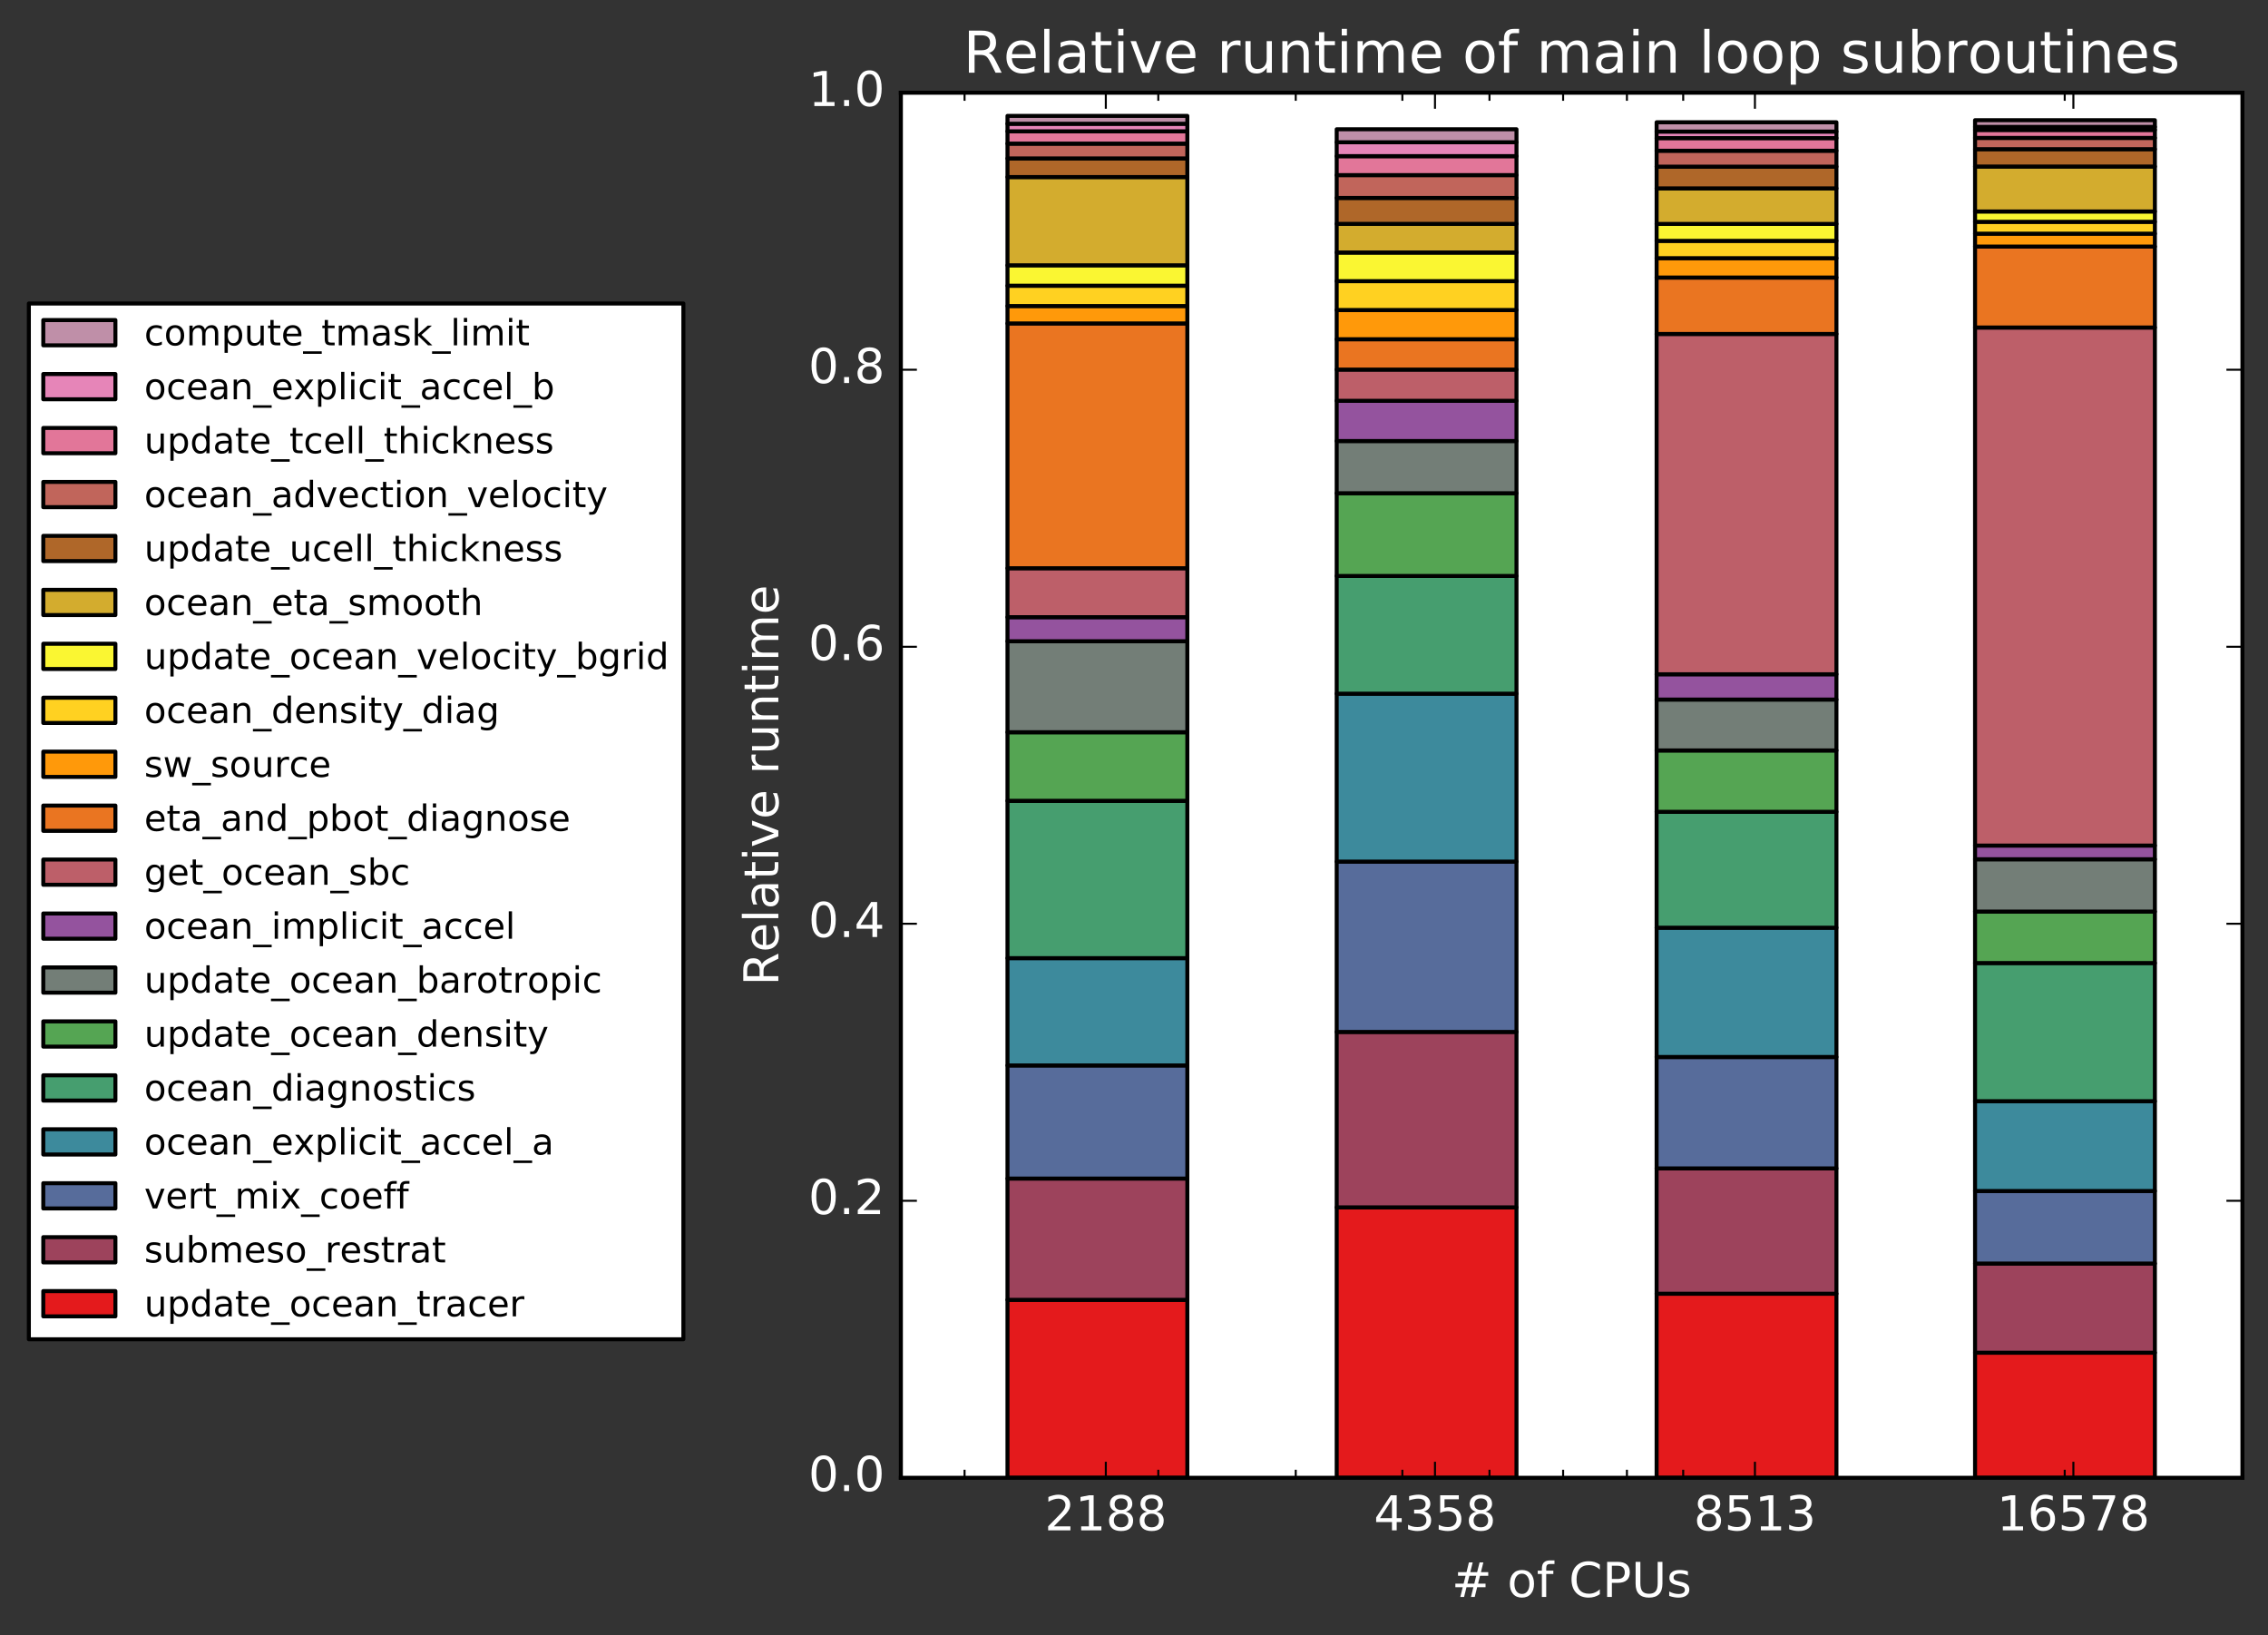 <?xml version="1.0" encoding="utf-8" standalone="no"?>
<!DOCTYPE svg PUBLIC "-//W3C//DTD SVG 1.1//EN"
  "http://www.w3.org/Graphics/SVG/1.1/DTD/svg11.dtd">
<!-- Created with matplotlib (http://matplotlib.org/) -->
<svg height="408pt" version="1.1" viewBox="0 0 566 408" width="566pt" xmlns="http://www.w3.org/2000/svg" xmlns:xlink="http://www.w3.org/1999/xlink">
 <rect x="0" y="0" width="566" height="408" fill="#333333" stroke="none"/>
 <defs>
  <style type="text/css">
*{stroke-linecap:butt;stroke-linejoin:round;stroke-miterlimit:100000;}
  </style>
 </defs>
 <g id="figure_1">
  <g id="patch_1">
   <path d="M 0 408.169 
L 566.82 408.169 
L 566.82 0 
L 0 0 
L 0 408.169 
z
" style="fill:none;"/>
  </g>
  <g id="axes_1">
   <g id="patch_2">
    <path d="M 224.82 368.742 
L 559.62 368.742 
L 559.62 23.142 
L 224.82 23.142 
z
" style="fill:#ffffff;"/>
   </g>
   <g id="patch_3">
    <path clip-path="url(#p4ef0b11088)" d="M 251.427 368.742 
L 296.309 368.742 
L 296.309 324.343 
L 251.427 324.343 
z
" style="fill:#e41a1c;stroke:#000000;stroke-linejoin:miter;"/>
   </g>
   <g id="patch_4">
    <path clip-path="url(#p4ef0b11088)" d="M 333.584 368.742 
L 378.452 368.742 
L 378.452 301.264 
L 333.584 301.264 
z
" style="fill:#e41a1c;stroke:#000000;stroke-linejoin:miter;"/>
   </g>
   <g id="patch_5">
    <path clip-path="url(#p4ef0b11088)" d="M 413.423 368.742 
L 458.298 368.742 
L 458.298 322.814 
L 413.423 322.814 
z
" style="fill:#e41a1c;stroke:#000000;stroke-linejoin:miter;"/>
   </g>
   <g id="patch_6">
    <path clip-path="url(#p4ef0b11088)" d="M 492.893 368.742 
L 537.771 368.742 
L 537.771 337.527 
L 492.893 337.527 
z
" style="fill:#e41a1c;stroke:#000000;stroke-linejoin:miter;"/>
   </g>
   <g id="patch_7">
    <path clip-path="url(#p4ef0b11088)" d="M 251.427 324.343 
L 296.309 324.343 
L 296.309 294.082 
L 251.427 294.082 
z
" style="fill:#9d435c;stroke:#000000;stroke-linejoin:miter;"/>
   </g>
   <g id="patch_8">
    <path clip-path="url(#p4ef0b11088)" d="M 333.584 301.264 
L 378.452 301.264 
L 378.452 257.488 
L 333.584 257.488 
z
" style="fill:#9d435c;stroke:#000000;stroke-linejoin:miter;"/>
   </g>
   <g id="patch_9">
    <path clip-path="url(#p4ef0b11088)" d="M 413.423 322.814 
L 458.298 322.814 
L 458.298 291.541 
L 413.423 291.541 
z
" style="fill:#9d435c;stroke:#000000;stroke-linejoin:miter;"/>
   </g>
   <g id="patch_10">
    <path clip-path="url(#p4ef0b11088)" d="M 492.893 337.527 
L 537.771 337.527 
L 537.771 315.286 
L 492.893 315.286 
z
" style="fill:#9d435c;stroke:#000000;stroke-linejoin:miter;"/>
   </g>
   <g id="patch_11">
    <path clip-path="url(#p4ef0b11088)" d="M 251.427 294.082 
L 296.309 294.082 
L 296.309 265.857 
L 251.427 265.857 
z
" style="fill:#576c9b;stroke:#000000;stroke-linejoin:miter;"/>
   </g>
   <g id="patch_12">
    <path clip-path="url(#p4ef0b11088)" d="M 333.584 257.488 
L 378.452 257.488 
L 378.452 214.987 
L 333.584 214.987 
z
" style="fill:#576c9b;stroke:#000000;stroke-linejoin:miter;"/>
   </g>
   <g id="patch_13">
    <path clip-path="url(#p4ef0b11088)" d="M 413.423 291.541 
L 458.298 291.541 
L 458.298 263.748 
L 413.423 263.748 
z
" style="fill:#576c9b;stroke:#000000;stroke-linejoin:miter;"/>
   </g>
   <g id="patch_14">
    <path clip-path="url(#p4ef0b11088)" d="M 492.893 315.286 
L 537.771 315.286 
L 537.771 297.183 
L 492.893 297.183 
z
" style="fill:#576c9b;stroke:#000000;stroke-linejoin:miter;"/>
   </g>
   <g id="patch_15">
    <path clip-path="url(#p4ef0b11088)" d="M 251.427 265.857 
L 296.309 265.857 
L 296.309 239.084 
L 251.427 239.084 
z
" style="fill:#3d8a9c;stroke:#000000;stroke-linejoin:miter;"/>
   </g>
   <g id="patch_16">
    <path clip-path="url(#p4ef0b11088)" d="M 333.584 214.987 
L 378.452 214.987 
L 378.452 173.093 
L 333.584 173.093 
z
" style="fill:#3d8a9c;stroke:#000000;stroke-linejoin:miter;"/>
   </g>
   <g id="patch_17">
    <path clip-path="url(#p4ef0b11088)" d="M 413.423 263.748 
L 458.298 263.748 
L 458.298 231.487 
L 413.423 231.487 
z
" style="fill:#3d8a9c;stroke:#000000;stroke-linejoin:miter;"/>
   </g>
   <g id="patch_18">
    <path clip-path="url(#p4ef0b11088)" d="M 492.893 297.183 
L 537.771 297.183 
L 537.771 274.772 
L 492.893 274.772 
z
" style="fill:#3d8a9c;stroke:#000000;stroke-linejoin:miter;"/>
   </g>
   <g id="patch_19">
    <path clip-path="url(#p4ef0b11088)" d="M 251.427 239.084 
L 296.309 239.084 
L 296.309 199.828 
L 251.427 199.828 
z
" style="fill:#469e6f;stroke:#000000;stroke-linejoin:miter;"/>
   </g>
   <g id="patch_20">
    <path clip-path="url(#p4ef0b11088)" d="M 333.584 173.093 
L 378.452 173.093 
L 378.452 143.72 
L 333.584 143.72 
z
" style="fill:#469e6f;stroke:#000000;stroke-linejoin:miter;"/>
   </g>
   <g id="patch_21">
    <path clip-path="url(#p4ef0b11088)" d="M 413.423 231.487 
L 458.298 231.487 
L 458.298 202.564 
L 413.423 202.564 
z
" style="fill:#469e6f;stroke:#000000;stroke-linejoin:miter;"/>
   </g>
   <g id="patch_22">
    <path clip-path="url(#p4ef0b11088)" d="M 492.893 274.772 
L 537.771 274.772 
L 537.771 240.307 
L 492.893 240.307 
z
" style="fill:#469e6f;stroke:#000000;stroke-linejoin:miter;"/>
   </g>
   <g id="patch_23">
    <path clip-path="url(#p4ef0b11088)" d="M 251.427 199.828 
L 296.309 199.828 
L 296.309 182.711 
L 251.427 182.711 
z
" style="fill:#55a553;stroke:#000000;stroke-linejoin:miter;"/>
   </g>
   <g id="patch_24">
    <path clip-path="url(#p4ef0b11088)" d="M 333.584 143.72 
L 378.452 143.72 
L 378.452 123.077 
L 333.584 123.077 
z
" style="fill:#55a553;stroke:#000000;stroke-linejoin:miter;"/>
   </g>
   <g id="patch_25">
    <path clip-path="url(#p4ef0b11088)" d="M 413.423 202.564 
L 458.298 202.564 
L 458.298 187.254 
L 413.423 187.254 
z
" style="fill:#55a553;stroke:#000000;stroke-linejoin:miter;"/>
   </g>
   <g id="patch_26">
    <path clip-path="url(#p4ef0b11088)" d="M 492.893 240.307 
L 537.771 240.307 
L 537.771 227.455 
L 492.893 227.455 
z
" style="fill:#55a553;stroke:#000000;stroke-linejoin:miter;"/>
   </g>
   <g id="patch_27">
    <path clip-path="url(#p4ef0b11088)" d="M 251.427 182.711 
L 296.309 182.711 
L 296.309 160.008 
L 251.427 160.008 
z
" style="fill:#737e77;stroke:#000000;stroke-linejoin:miter;"/>
   </g>
   <g id="patch_28">
    <path clip-path="url(#p4ef0b11088)" d="M 333.584 123.077 
L 378.452 123.077 
L 378.452 110.048 
L 333.584 110.048 
z
" style="fill:#737e77;stroke:#000000;stroke-linejoin:miter;"/>
   </g>
   <g id="patch_29">
    <path clip-path="url(#p4ef0b11088)" d="M 413.423 187.254 
L 458.298 187.254 
L 458.298 174.557 
L 413.423 174.557 
z
" style="fill:#737e77;stroke:#000000;stroke-linejoin:miter;"/>
   </g>
   <g id="patch_30">
    <path clip-path="url(#p4ef0b11088)" d="M 492.893 227.455 
L 537.771 227.455 
L 537.771 214.409 
L 492.893 214.409 
z
" style="fill:#737e77;stroke:#000000;stroke-linejoin:miter;"/>
   </g>
   <g id="patch_31">
    <path clip-path="url(#p4ef0b11088)" d="M 251.427 160.008 
L 296.309 160.008 
L 296.309 154.002 
L 251.427 154.002 
z
" style="fill:#94539e;stroke:#000000;stroke-linejoin:miter;"/>
   </g>
   <g id="patch_32">
    <path clip-path="url(#p4ef0b11088)" d="M 333.584 110.048 
L 378.452 110.048 
L 378.452 100.008 
L 333.584 100.008 
z
" style="fill:#94539e;stroke:#000000;stroke-linejoin:miter;"/>
   </g>
   <g id="patch_33">
    <path clip-path="url(#p4ef0b11088)" d="M 413.423 174.557 
L 458.298 174.557 
L 458.298 168.245 
L 413.423 168.245 
z
" style="fill:#94539e;stroke:#000000;stroke-linejoin:miter;"/>
   </g>
   <g id="patch_34">
    <path clip-path="url(#p4ef0b11088)" d="M 492.893 214.409 
L 537.771 214.409 
L 537.771 210.99 
L 492.893 210.99 
z
" style="fill:#94539e;stroke:#000000;stroke-linejoin:miter;"/>
   </g>
   <g id="patch_35">
    <path clip-path="url(#p4ef0b11088)" d="M 251.427 154.002 
L 296.309 154.002 
L 296.309 141.79 
L 251.427 141.79 
z
" style="fill:#bd5f69;stroke:#000000;stroke-linejoin:miter;"/>
   </g>
   <g id="patch_36">
    <path clip-path="url(#p4ef0b11088)" d="M 333.584 100.008 
L 378.452 100.008 
L 378.452 92.215 
L 333.584 92.215 
z
" style="fill:#bd5f69;stroke:#000000;stroke-linejoin:miter;"/>
   </g>
   <g id="patch_37">
    <path clip-path="url(#p4ef0b11088)" d="M 413.423 168.245 
L 458.298 168.245 
L 458.298 83.33 
L 413.423 83.33 
z
" style="fill:#bd5f69;stroke:#000000;stroke-linejoin:miter;"/>
   </g>
   <g id="patch_38">
    <path clip-path="url(#p4ef0b11088)" d="M 492.893 210.99 
L 537.771 210.99 
L 537.771 81.722 
L 492.893 81.722 
z
" style="fill:#bd5f69;stroke:#000000;stroke-linejoin:miter;"/>
   </g>
   <g id="patch_39">
    <path clip-path="url(#p4ef0b11088)" d="M 251.427 141.79 
L 296.309 141.79 
L 296.309 80.71 
L 251.427 80.71 
z
" style="fill:#ea7521;stroke:#000000;stroke-linejoin:miter;"/>
   </g>
   <g id="patch_40">
    <path clip-path="url(#p4ef0b11088)" d="M 333.584 92.215 
L 378.452 92.215 
L 378.452 84.651 
L 333.584 84.651 
z
" style="fill:#ea7521;stroke:#000000;stroke-linejoin:miter;"/>
   </g>
   <g id="patch_41">
    <path clip-path="url(#p4ef0b11088)" d="M 413.423 83.33 
L 458.298 83.33 
L 458.298 69.255 
L 413.423 69.255 
z
" style="fill:#ea7521;stroke:#000000;stroke-linejoin:miter;"/>
   </g>
   <g id="patch_42">
    <path clip-path="url(#p4ef0b11088)" d="M 492.893 81.722 
L 537.771 81.722 
L 537.771 61.52 
L 492.893 61.52 
z
" style="fill:#ea7521;stroke:#000000;stroke-linejoin:miter;"/>
   </g>
   <g id="patch_43">
    <path clip-path="url(#p4ef0b11088)" d="M 251.427 80.71 
L 296.309 80.71 
L 296.309 76.354 
L 251.427 76.354 
z
" style="fill:#ff990a;stroke:#000000;stroke-linejoin:miter;"/>
   </g>
   <g id="patch_44">
    <path clip-path="url(#p4ef0b11088)" d="M 333.584 84.651 
L 378.452 84.651 
L 378.452 77.359 
L 333.584 77.359 
z
" style="fill:#ff990a;stroke:#000000;stroke-linejoin:miter;"/>
   </g>
   <g id="patch_45">
    <path clip-path="url(#p4ef0b11088)" d="M 413.423 69.255 
L 458.298 69.255 
L 458.298 64.414 
L 413.423 64.414 
z
" style="fill:#ff990a;stroke:#000000;stroke-linejoin:miter;"/>
   </g>
   <g id="patch_46">
    <path clip-path="url(#p4ef0b11088)" d="M 492.893 61.52 
L 537.771 61.52 
L 537.771 58.303 
L 492.893 58.303 
z
" style="fill:#ff990a;stroke:#000000;stroke-linejoin:miter;"/>
   </g>
   <g id="patch_47">
    <path clip-path="url(#p4ef0b11088)" d="M 251.427 76.354 
L 296.309 76.354 
L 296.309 71.292 
L 251.427 71.292 
z
" style="fill:#ffd121;stroke:#000000;stroke-linejoin:miter;"/>
   </g>
   <g id="patch_48">
    <path clip-path="url(#p4ef0b11088)" d="M 333.584 77.359 
L 378.452 77.359 
L 378.452 70.155 
L 333.584 70.155 
z
" style="fill:#ffd121;stroke:#000000;stroke-linejoin:miter;"/>
   </g>
   <g id="patch_49">
    <path clip-path="url(#p4ef0b11088)" d="M 413.423 64.414 
L 458.298 64.414 
L 458.298 60.098 
L 413.423 60.098 
z
" style="fill:#ffd121;stroke:#000000;stroke-linejoin:miter;"/>
   </g>
   <g id="patch_50">
    <path clip-path="url(#p4ef0b11088)" d="M 492.893 58.303 
L 537.771 58.303 
L 537.771 55.345 
L 492.893 55.345 
z
" style="fill:#ffd121;stroke:#000000;stroke-linejoin:miter;"/>
   </g>
   <g id="patch_51">
    <path clip-path="url(#p4ef0b11088)" d="M 251.427 71.292 
L 296.309 71.292 
L 296.309 66.205 
L 251.427 66.205 
z
" style="fill:#faf632;stroke:#000000;stroke-linejoin:miter;"/>
   </g>
   <g id="patch_52">
    <path clip-path="url(#p4ef0b11088)" d="M 333.584 70.155 
L 378.452 70.155 
L 378.452 63.006 
L 333.584 63.006 
z
" style="fill:#faf632;stroke:#000000;stroke-linejoin:miter;"/>
   </g>
   <g id="patch_53">
    <path clip-path="url(#p4ef0b11088)" d="M 413.423 60.098 
L 458.298 60.098 
L 458.298 55.875 
L 413.423 55.875 
z
" style="fill:#faf632;stroke:#000000;stroke-linejoin:miter;"/>
   </g>
   <g id="patch_54">
    <path clip-path="url(#p4ef0b11088)" d="M 492.893 55.345 
L 537.771 55.345 
L 537.771 52.765 
L 492.893 52.765 
z
" style="fill:#faf632;stroke:#000000;stroke-linejoin:miter;"/>
   </g>
   <g id="patch_55">
    <path clip-path="url(#p4ef0b11088)" d="M 251.427 66.205 
L 296.309 66.205 
L 296.309 44.176 
L 251.427 44.176 
z
" style="fill:#d3ac2e;stroke:#000000;stroke-linejoin:miter;"/>
   </g>
   <g id="patch_56">
    <path clip-path="url(#p4ef0b11088)" d="M 333.584 63.006 
L 378.452 63.006 
L 378.452 55.864 
L 333.584 55.864 
z
" style="fill:#d3ac2e;stroke:#000000;stroke-linejoin:miter;"/>
   </g>
   <g id="patch_57">
    <path clip-path="url(#p4ef0b11088)" d="M 413.423 55.875 
L 458.298 55.875 
L 458.298 46.999 
L 413.423 46.999 
z
" style="fill:#d3ac2e;stroke:#000000;stroke-linejoin:miter;"/>
   </g>
   <g id="patch_58">
    <path clip-path="url(#p4ef0b11088)" d="M 492.893 52.765 
L 537.771 52.765 
L 537.771 41.551 
L 492.893 41.551 
z
" style="fill:#d3ac2e;stroke:#000000;stroke-linejoin:miter;"/>
   </g>
   <g id="patch_59">
    <path clip-path="url(#p4ef0b11088)" d="M 251.427 44.176 
L 296.309 44.176 
L 296.309 39.534 
L 251.427 39.534 
z
" style="fill:#af6729;stroke:#000000;stroke-linejoin:miter;"/>
   </g>
   <g id="patch_60">
    <path clip-path="url(#p4ef0b11088)" d="M 333.584 55.864 
L 378.452 55.864 
L 378.452 49.388 
L 333.584 49.388 
z
" style="fill:#af6729;stroke:#000000;stroke-linejoin:miter;"/>
   </g>
   <g id="patch_61">
    <path clip-path="url(#p4ef0b11088)" d="M 413.423 46.999 
L 458.298 46.999 
L 458.298 41.579 
L 413.423 41.579 
z
" style="fill:#af6729;stroke:#000000;stroke-linejoin:miter;"/>
   </g>
   <g id="patch_62">
    <path clip-path="url(#p4ef0b11088)" d="M 492.893 41.551 
L 537.771 41.551 
L 537.771 37.226 
L 492.893 37.226 
z
" style="fill:#af6729;stroke:#000000;stroke-linejoin:miter;"/>
   </g>
   <g id="patch_63">
    <path clip-path="url(#p4ef0b11088)" d="M 251.427 39.534 
L 296.309 39.534 
L 296.309 35.839 
L 251.427 35.839 
z
" style="fill:#c1655b;stroke:#000000;stroke-linejoin:miter;"/>
   </g>
   <g id="patch_64">
    <path clip-path="url(#p4ef0b11088)" d="M 333.584 49.388 
L 378.452 49.388 
L 378.452 43.696 
L 333.584 43.696 
z
" style="fill:#c1655b;stroke:#000000;stroke-linejoin:miter;"/>
   </g>
   <g id="patch_65">
    <path clip-path="url(#p4ef0b11088)" d="M 413.423 41.579 
L 458.298 41.579 
L 458.298 37.615 
L 413.423 37.615 
z
" style="fill:#c1655b;stroke:#000000;stroke-linejoin:miter;"/>
   </g>
   <g id="patch_66">
    <path clip-path="url(#p4ef0b11088)" d="M 492.893 37.226 
L 537.771 37.226 
L 537.771 34.414 
L 492.893 34.414 
z
" style="fill:#c1655b;stroke:#000000;stroke-linejoin:miter;"/>
   </g>
   <g id="patch_67">
    <path clip-path="url(#p4ef0b11088)" d="M 251.427 35.839 
L 296.309 35.839 
L 296.309 32.762 
L 251.427 32.762 
z
" style="fill:#e27699;stroke:#000000;stroke-linejoin:miter;"/>
   </g>
   <g id="patch_68">
    <path clip-path="url(#p4ef0b11088)" d="M 333.584 43.696 
L 378.452 43.696 
L 378.452 38.964 
L 333.584 38.964 
z
" style="fill:#e27699;stroke:#000000;stroke-linejoin:miter;"/>
   </g>
   <g id="patch_69">
    <path clip-path="url(#p4ef0b11088)" d="M 413.423 37.615 
L 458.298 37.615 
L 458.298 34.458 
L 413.423 34.458 
z
" style="fill:#e27699;stroke:#000000;stroke-linejoin:miter;"/>
   </g>
   <g id="patch_70">
    <path clip-path="url(#p4ef0b11088)" d="M 492.893 34.414 
L 537.771 34.414 
L 537.771 32.414 
L 492.893 32.414 
z
" style="fill:#e27699;stroke:#000000;stroke-linejoin:miter;"/>
   </g>
   <g id="patch_71">
    <path clip-path="url(#p4ef0b11088)" d="M 251.427 32.762 
L 296.309 32.762 
L 296.309 30.878 
L 251.427 30.878 
z
" style="fill:#e685b8;stroke:#000000;stroke-linejoin:miter;"/>
   </g>
   <g id="patch_72">
    <path clip-path="url(#p4ef0b11088)" d="M 333.584 38.964 
L 378.452 38.964 
L 378.452 35.496 
L 333.584 35.496 
z
" style="fill:#e685b8;stroke:#000000;stroke-linejoin:miter;"/>
   </g>
   <g id="patch_73">
    <path clip-path="url(#p4ef0b11088)" d="M 413.423 34.458 
L 458.298 34.458 
L 458.298 32.828 
L 413.423 32.828 
z
" style="fill:#e685b8;stroke:#000000;stroke-linejoin:miter;"/>
   </g>
   <g id="patch_74">
    <path clip-path="url(#p4ef0b11088)" d="M 492.893 32.414 
L 537.771 32.414 
L 537.771 31.665 
L 492.893 31.665 
z
" style="fill:#e685b8;stroke:#000000;stroke-linejoin:miter;"/>
   </g>
   <g id="patch_75">
    <path clip-path="url(#p4ef0b11088)" d="M 251.427 30.878 
L 296.309 30.878 
L 296.309 28.921 
L 251.427 28.921 
z
" style="fill:#bf8fa8;stroke:#000000;stroke-linejoin:miter;"/>
   </g>
   <g id="patch_76">
    <path clip-path="url(#p4ef0b11088)" d="M 333.584 35.496 
L 378.452 35.496 
L 378.452 32.255 
L 333.584 32.255 
z
" style="fill:#bf8fa8;stroke:#000000;stroke-linejoin:miter;"/>
   </g>
   <g id="patch_77">
    <path clip-path="url(#p4ef0b11088)" d="M 413.423 32.828 
L 458.298 32.828 
L 458.298 30.512 
L 413.423 30.512 
z
" style="fill:#bf8fa8;stroke:#000000;stroke-linejoin:miter;"/>
   </g>
   <g id="patch_78">
    <path clip-path="url(#p4ef0b11088)" d="M 492.893 31.665 
L 537.771 31.665 
L 537.771 29.993 
L 492.893 29.993 
z
" style="fill:#bf8fa8;stroke:#000000;stroke-linejoin:miter;"/>
   </g>
   <g id="patch_79">
    <path d="M 224.82 23.142 
L 559.62 23.142 
" style="fill:none;stroke:#000000;stroke-linecap:square;stroke-linejoin:miter;"/>
   </g>
   <g id="patch_80">
    <path d="M 559.62 368.742 
L 559.62 23.142 
" style="fill:none;stroke:#000000;stroke-linecap:square;stroke-linejoin:miter;"/>
   </g>
   <g id="patch_81">
    <path d="M 224.82 368.742 
L 559.62 368.742 
" style="fill:none;stroke:#000000;stroke-linecap:square;stroke-linejoin:miter;"/>
   </g>
   <g id="patch_82">
    <path d="M 224.82 368.742 
L 224.82 23.142 
" style="fill:none;stroke:#000000;stroke-linecap:square;stroke-linejoin:miter;"/>
   </g>
   <g id="matplotlib.axis_1">
    <g id="xtick_1">
     <g id="line2d_1">
      <defs>
       <path d="M 0 0 
L 0 -4 
" id="m873efe93b1" style="stroke:#000000;stroke-width:0.5;"/>
      </defs>
      <g>
       <use style="stroke:#000000;stroke-width:0.5;" x="275.967" xlink:href="#m873efe93b1" y="368.742"/>
      </g>
     </g>
     <g id="line2d_2">
      <defs>
       <path d="M 0 0 
L 0 4 
" id="m516e8e310b" style="stroke:#000000;stroke-width:0.5;"/>
      </defs>
      <g>
       <use style="stroke:#000000;stroke-width:0.5;" x="275.967" xlink:href="#m516e8e310b" y="23.142"/>
      </g>
     </g>
     <g id="text_1">
      <!-- 2188 -->
      <defs>
       <path d="M 19.188 8.297 
L 53.609 8.297 
L 53.609 0 
L 7.328 0 
L 7.328 8.297 
Q 12.938 14.109 22.625 23.891 
Q 32.328 33.688 34.812 36.531 
Q 39.547 41.844 41.422 45.531 
Q 43.312 49.219 43.312 52.781 
Q 43.312 58.594 39.234 62.25 
Q 35.156 65.922 28.609 65.922 
Q 23.969 65.922 18.812 64.312 
Q 13.672 62.703 7.812 59.422 
L 7.812 69.391 
Q 13.766 71.781 18.938 73 
Q 24.125 74.219 28.422 74.219 
Q 39.75 74.219 46.484 68.547 
Q 53.219 62.891 53.219 53.422 
Q 53.219 48.922 51.531 44.891 
Q 49.859 40.875 45.406 35.406 
Q 44.188 33.984 37.641 27.219 
Q 31.109 20.453 19.188 8.297 
" id="BitstreamVeraSans-Roman-32"/>
       <path d="M 31.781 34.625 
Q 24.75 34.625 20.719 30.859 
Q 16.703 27.094 16.703 20.516 
Q 16.703 13.922 20.719 10.156 
Q 24.75 6.391 31.781 6.391 
Q 38.812 6.391 42.859 10.172 
Q 46.922 13.969 46.922 20.516 
Q 46.922 27.094 42.891 30.859 
Q 38.875 34.625 31.781 34.625 
M 21.922 38.812 
Q 15.578 40.375 12.031 44.719 
Q 8.5 49.078 8.5 55.328 
Q 8.5 64.062 14.719 69.141 
Q 20.953 74.219 31.781 74.219 
Q 42.672 74.219 48.875 69.141 
Q 55.078 64.062 55.078 55.328 
Q 55.078 49.078 51.531 44.719 
Q 48 40.375 41.703 38.812 
Q 48.828 37.156 52.797 32.312 
Q 56.781 27.484 56.781 20.516 
Q 56.781 9.906 50.312 4.234 
Q 43.844 -1.422 31.781 -1.422 
Q 19.734 -1.422 13.25 4.234 
Q 6.781 9.906 6.781 20.516 
Q 6.781 27.484 10.781 32.312 
Q 14.797 37.156 21.922 38.812 
M 18.312 54.391 
Q 18.312 48.734 21.844 45.562 
Q 25.391 42.391 31.781 42.391 
Q 38.141 42.391 41.719 45.562 
Q 45.312 48.734 45.312 54.391 
Q 45.312 60.062 41.719 63.234 
Q 38.141 66.406 31.781 66.406 
Q 25.391 66.406 21.844 63.234 
Q 18.312 60.062 18.312 54.391 
" id="BitstreamVeraSans-Roman-38"/>
       <path d="M 12.406 8.297 
L 28.516 8.297 
L 28.516 63.922 
L 10.984 60.406 
L 10.984 69.391 
L 28.422 72.906 
L 38.281 72.906 
L 38.281 8.297 
L 54.391 8.297 
L 54.391 0 
L 12.406 0 
z
" id="BitstreamVeraSans-Roman-31"/>
      </defs>
      <g style="fill:#ffffff;" transform="translate(260.697 381.86)scale(0.12 -0.12)">
       <use xlink:href="#BitstreamVeraSans-Roman-32"/>
       <use x="63.623" xlink:href="#BitstreamVeraSans-Roman-31"/>
       <use x="127.246" xlink:href="#BitstreamVeraSans-Roman-38"/>
       <use x="190.869" xlink:href="#BitstreamVeraSans-Roman-38"/>
      </g>
     </g>
    </g>
    <g id="xtick_2">
     <g id="line2d_3">
      <g>
       <use style="stroke:#000000;stroke-width:0.5;" x="358.116" xlink:href="#m873efe93b1" y="368.742"/>
      </g>
     </g>
     <g id="line2d_4">
      <g>
       <use style="stroke:#000000;stroke-width:0.5;" x="358.116" xlink:href="#m516e8e310b" y="23.142"/>
      </g>
     </g>
     <g id="text_2">
      <!-- 4358 -->
      <defs>
       <path d="M 40.578 39.312 
Q 47.656 37.797 51.625 33 
Q 55.609 28.219 55.609 21.188 
Q 55.609 10.406 48.188 4.484 
Q 40.766 -1.422 27.094 -1.422 
Q 22.516 -1.422 17.656 -0.516 
Q 12.797 0.391 7.625 2.203 
L 7.625 11.719 
Q 11.719 9.328 16.594 8.109 
Q 21.484 6.891 26.812 6.891 
Q 36.078 6.891 40.938 10.547 
Q 45.797 14.203 45.797 21.188 
Q 45.797 27.641 41.281 31.266 
Q 36.766 34.906 28.719 34.906 
L 20.219 34.906 
L 20.219 43.016 
L 29.109 43.016 
Q 36.375 43.016 40.234 45.922 
Q 44.094 48.828 44.094 54.297 
Q 44.094 59.906 40.109 62.906 
Q 36.141 65.922 28.719 65.922 
Q 24.656 65.922 20.016 65.031 
Q 15.375 64.156 9.812 62.312 
L 9.812 71.094 
Q 15.438 72.656 20.344 73.438 
Q 25.25 74.219 29.594 74.219 
Q 40.828 74.219 47.359 69.109 
Q 53.906 64.016 53.906 55.328 
Q 53.906 49.266 50.438 45.094 
Q 46.969 40.922 40.578 39.312 
" id="BitstreamVeraSans-Roman-33"/>
       <path d="M 37.797 64.312 
L 12.891 25.391 
L 37.797 25.391 
z
M 35.203 72.906 
L 47.609 72.906 
L 47.609 25.391 
L 58.016 25.391 
L 58.016 17.188 
L 47.609 17.188 
L 47.609 0 
L 37.797 0 
L 37.797 17.188 
L 4.891 17.188 
L 4.891 26.703 
z
" id="BitstreamVeraSans-Roman-34"/>
       <path d="M 10.797 72.906 
L 49.516 72.906 
L 49.516 64.594 
L 19.828 64.594 
L 19.828 46.734 
Q 21.969 47.469 24.109 47.828 
Q 26.266 48.188 28.422 48.188 
Q 40.625 48.188 47.75 41.5 
Q 54.891 34.812 54.891 23.391 
Q 54.891 11.625 47.562 5.094 
Q 40.234 -1.422 26.906 -1.422 
Q 22.312 -1.422 17.547 -0.641 
Q 12.797 0.141 7.719 1.703 
L 7.719 11.625 
Q 12.109 9.234 16.797 8.062 
Q 21.484 6.891 26.703 6.891 
Q 35.156 6.891 40.078 11.328 
Q 45.016 15.766 45.016 23.391 
Q 45.016 31 40.078 35.438 
Q 35.156 39.891 26.703 39.891 
Q 22.75 39.891 18.812 39.016 
Q 14.891 38.141 10.797 36.281 
z
" id="BitstreamVeraSans-Roman-35"/>
      </defs>
      <g style="fill:#ffffff;" transform="translate(342.846 381.86)scale(0.12 -0.12)">
       <use xlink:href="#BitstreamVeraSans-Roman-34"/>
       <use x="63.623" xlink:href="#BitstreamVeraSans-Roman-33"/>
       <use x="127.246" xlink:href="#BitstreamVeraSans-Roman-35"/>
       <use x="190.869" xlink:href="#BitstreamVeraSans-Roman-38"/>
      </g>
     </g>
    </g>
    <g id="xtick_3">
     <g id="line2d_5">
      <g>
       <use style="stroke:#000000;stroke-width:0.5;" x="437.959" xlink:href="#m873efe93b1" y="368.742"/>
      </g>
     </g>
     <g id="line2d_6">
      <g>
       <use style="stroke:#000000;stroke-width:0.5;" x="437.959" xlink:href="#m516e8e310b" y="23.142"/>
      </g>
     </g>
     <g id="text_3">
      <!-- 8513 -->
      <g style="fill:#ffffff;" transform="translate(422.689 381.86)scale(0.12 -0.12)">
       <use xlink:href="#BitstreamVeraSans-Roman-38"/>
       <use x="63.623" xlink:href="#BitstreamVeraSans-Roman-35"/>
       <use x="127.246" xlink:href="#BitstreamVeraSans-Roman-31"/>
       <use x="190.869" xlink:href="#BitstreamVeraSans-Roman-33"/>
      </g>
     </g>
    </g>
    <g id="xtick_4">
     <g id="line2d_7">
      <g>
       <use style="stroke:#000000;stroke-width:0.5;" x="517.431" xlink:href="#m873efe93b1" y="368.742"/>
      </g>
     </g>
     <g id="line2d_8">
      <g>
       <use style="stroke:#000000;stroke-width:0.5;" x="517.431" xlink:href="#m516e8e310b" y="23.142"/>
      </g>
     </g>
     <g id="text_4">
      <!-- 16578 -->
      <defs>
       <path d="M 33.016 40.375 
Q 26.375 40.375 22.484 35.828 
Q 18.609 31.297 18.609 23.391 
Q 18.609 15.531 22.484 10.953 
Q 26.375 6.391 33.016 6.391 
Q 39.656 6.391 43.531 10.953 
Q 47.406 15.531 47.406 23.391 
Q 47.406 31.297 43.531 35.828 
Q 39.656 40.375 33.016 40.375 
M 52.594 71.297 
L 52.594 62.312 
Q 48.875 64.062 45.094 64.984 
Q 41.312 65.922 37.594 65.922 
Q 27.828 65.922 22.672 59.328 
Q 17.531 52.734 16.797 39.406 
Q 19.672 43.656 24.016 45.922 
Q 28.375 48.188 33.594 48.188 
Q 44.578 48.188 50.953 41.516 
Q 57.328 34.859 57.328 23.391 
Q 57.328 12.156 50.688 5.359 
Q 44.047 -1.422 33.016 -1.422 
Q 20.359 -1.422 13.672 8.266 
Q 6.984 17.969 6.984 36.375 
Q 6.984 53.656 15.188 63.938 
Q 23.391 74.219 37.203 74.219 
Q 40.922 74.219 44.703 73.484 
Q 48.484 72.75 52.594 71.297 
" id="BitstreamVeraSans-Roman-36"/>
       <path d="M 8.203 72.906 
L 55.078 72.906 
L 55.078 68.703 
L 28.609 0 
L 18.312 0 
L 43.219 64.594 
L 8.203 64.594 
z
" id="BitstreamVeraSans-Roman-37"/>
      </defs>
      <g style="fill:#ffffff;" transform="translate(498.343 381.86)scale(0.12 -0.12)">
       <use xlink:href="#BitstreamVeraSans-Roman-31"/>
       <use x="63.623" xlink:href="#BitstreamVeraSans-Roman-36"/>
       <use x="127.246" xlink:href="#BitstreamVeraSans-Roman-35"/>
       <use x="190.869" xlink:href="#BitstreamVeraSans-Roman-37"/>
       <use x="254.492" xlink:href="#BitstreamVeraSans-Roman-38"/>
      </g>
     </g>
    </g>
    <g id="xtick_5">
     <g id="line2d_9">
      <defs>
       <path d="M 0 0 
L 0 -2 
" id="me7093dc27a" style="stroke:#000000;stroke-width:0.5;"/>
      </defs>
      <g>
       <use style="stroke:#000000;stroke-width:0.5;" x="240.715" xlink:href="#me7093dc27a" y="368.742"/>
      </g>
     </g>
     <g id="line2d_10">
      <defs>
       <path d="M 0 0 
L 0 2 
" id="m738ce1c9f5" style="stroke:#000000;stroke-width:0.5;"/>
      </defs>
      <g>
       <use style="stroke:#000000;stroke-width:0.5;" x="240.715" xlink:href="#m738ce1c9f5" y="23.142"/>
      </g>
     </g>
    </g>
    <g id="xtick_6">
     <g id="line2d_11">
      <g>
       <use style="stroke:#000000;stroke-width:0.5;" x="289.061" xlink:href="#me7093dc27a" y="368.742"/>
      </g>
     </g>
     <g id="line2d_12">
      <g>
       <use style="stroke:#000000;stroke-width:0.5;" x="289.061" xlink:href="#m738ce1c9f5" y="23.142"/>
      </g>
     </g>
    </g>
    <g id="xtick_7">
     <g id="line2d_13">
      <g>
       <use style="stroke:#000000;stroke-width:0.5;" x="323.364" xlink:href="#me7093dc27a" y="368.742"/>
      </g>
     </g>
     <g id="line2d_14">
      <g>
       <use style="stroke:#000000;stroke-width:0.5;" x="323.364" xlink:href="#m738ce1c9f5" y="23.142"/>
      </g>
     </g>
    </g>
    <g id="xtick_8">
     <g id="line2d_15">
      <g>
       <use style="stroke:#000000;stroke-width:0.5;" x="349.971" xlink:href="#me7093dc27a" y="368.742"/>
      </g>
     </g>
     <g id="line2d_16">
      <g>
       <use style="stroke:#000000;stroke-width:0.5;" x="349.971" xlink:href="#m738ce1c9f5" y="23.142"/>
      </g>
     </g>
    </g>
    <g id="xtick_9">
     <g id="line2d_17">
      <g>
       <use style="stroke:#000000;stroke-width:0.5;" x="371.71" xlink:href="#me7093dc27a" y="368.742"/>
      </g>
     </g>
     <g id="line2d_18">
      <g>
       <use style="stroke:#000000;stroke-width:0.5;" x="371.71" xlink:href="#m738ce1c9f5" y="23.142"/>
      </g>
     </g>
    </g>
    <g id="xtick_10">
     <g id="line2d_19">
      <g>
       <use style="stroke:#000000;stroke-width:0.5;" x="390.091" xlink:href="#me7093dc27a" y="368.742"/>
      </g>
     </g>
     <g id="line2d_20">
      <g>
       <use style="stroke:#000000;stroke-width:0.5;" x="390.091" xlink:href="#m738ce1c9f5" y="23.142"/>
      </g>
     </g>
    </g>
    <g id="xtick_11">
     <g id="line2d_21">
      <g>
       <use style="stroke:#000000;stroke-width:0.5;" x="406.013" xlink:href="#me7093dc27a" y="368.742"/>
      </g>
     </g>
     <g id="line2d_22">
      <g>
       <use style="stroke:#000000;stroke-width:0.5;" x="406.013" xlink:href="#m738ce1c9f5" y="23.142"/>
      </g>
     </g>
    </g>
    <g id="xtick_12">
     <g id="line2d_23">
      <g>
       <use style="stroke:#000000;stroke-width:0.5;" x="420.057" xlink:href="#me7093dc27a" y="368.742"/>
      </g>
     </g>
     <g id="line2d_24">
      <g>
       <use style="stroke:#000000;stroke-width:0.5;" x="420.057" xlink:href="#m738ce1c9f5" y="23.142"/>
      </g>
     </g>
    </g>
    <g id="xtick_13">
     <g id="line2d_25">
      <g>
       <use style="stroke:#000000;stroke-width:0.5;" x="515.269" xlink:href="#me7093dc27a" y="368.742"/>
      </g>
     </g>
     <g id="line2d_26">
      <g>
       <use style="stroke:#000000;stroke-width:0.5;" x="515.269" xlink:href="#m738ce1c9f5" y="23.142"/>
      </g>
     </g>
    </g>
    <g id="text_5">
     <!-- # of CPUs -->
     <defs>
      <path id="BitstreamVeraSans-Roman-20"/>
      <path d="M 51.125 44 
L 36.922 44 
L 32.812 27.688 
L 47.125 27.688 
z
M 43.797 71.781 
L 38.719 51.516 
L 52.984 51.516 
L 58.109 71.781 
L 65.922 71.781 
L 60.891 51.516 
L 76.125 51.516 
L 76.125 44 
L 58.984 44 
L 54.984 27.688 
L 70.516 27.688 
L 70.516 20.219 
L 53.078 20.219 
L 48 0 
L 40.188 0 
L 45.219 20.219 
L 30.906 20.219 
L 25.875 0 
L 18.016 0 
L 23.094 20.219 
L 7.719 20.219 
L 7.719 27.688 
L 24.906 27.688 
L 29 44 
L 13.281 44 
L 13.281 51.516 
L 30.906 51.516 
L 35.891 71.781 
z
" id="BitstreamVeraSans-Roman-23"/>
      <path d="M 30.609 48.391 
Q 23.391 48.391 19.188 42.75 
Q 14.984 37.109 14.984 27.297 
Q 14.984 17.484 19.156 11.844 
Q 23.344 6.203 30.609 6.203 
Q 37.797 6.203 41.984 11.859 
Q 46.188 17.531 46.188 27.297 
Q 46.188 37.016 41.984 42.703 
Q 37.797 48.391 30.609 48.391 
M 30.609 56 
Q 42.328 56 49.016 48.375 
Q 55.719 40.766 55.719 27.297 
Q 55.719 13.875 49.016 6.219 
Q 42.328 -1.422 30.609 -1.422 
Q 18.844 -1.422 12.172 6.219 
Q 5.516 13.875 5.516 27.297 
Q 5.516 40.766 12.172 48.375 
Q 18.844 56 30.609 56 
" id="BitstreamVeraSans-Roman-6f"/>
      <path d="M 19.672 64.797 
L 19.672 37.406 
L 32.078 37.406 
Q 38.969 37.406 42.719 40.969 
Q 46.484 44.531 46.484 51.125 
Q 46.484 57.672 42.719 61.234 
Q 38.969 64.797 32.078 64.797 
z
M 9.812 72.906 
L 32.078 72.906 
Q 44.344 72.906 50.609 67.359 
Q 56.891 61.812 56.891 51.125 
Q 56.891 40.328 50.609 34.812 
Q 44.344 29.297 32.078 29.297 
L 19.672 29.297 
L 19.672 0 
L 9.812 0 
z
" id="BitstreamVeraSans-Roman-50"/>
      <path d="M 64.406 67.281 
L 64.406 56.891 
Q 59.422 61.531 53.781 63.812 
Q 48.141 66.109 41.797 66.109 
Q 29.297 66.109 22.656 58.469 
Q 16.016 50.828 16.016 36.375 
Q 16.016 21.969 22.656 14.328 
Q 29.297 6.688 41.797 6.688 
Q 48.141 6.688 53.781 8.984 
Q 59.422 11.281 64.406 15.922 
L 64.406 5.609 
Q 59.234 2.094 53.438 0.328 
Q 47.656 -1.422 41.219 -1.422 
Q 24.656 -1.422 15.125 8.703 
Q 5.609 18.844 5.609 36.375 
Q 5.609 53.953 15.125 64.078 
Q 24.656 74.219 41.219 74.219 
Q 47.75 74.219 53.531 72.484 
Q 59.328 70.75 64.406 67.281 
" id="BitstreamVeraSans-Roman-43"/>
      <path d="M 8.688 72.906 
L 18.609 72.906 
L 18.609 28.609 
Q 18.609 16.891 22.844 11.734 
Q 27.094 6.594 36.625 6.594 
Q 46.094 6.594 50.344 11.734 
Q 54.594 16.891 54.594 28.609 
L 54.594 72.906 
L 64.5 72.906 
L 64.5 27.391 
Q 64.5 13.141 57.438 5.859 
Q 50.391 -1.422 36.625 -1.422 
Q 22.797 -1.422 15.734 5.859 
Q 8.688 13.141 8.688 27.391 
z
" id="BitstreamVeraSans-Roman-55"/>
      <path d="M 37.109 75.984 
L 37.109 68.5 
L 28.516 68.5 
Q 23.688 68.5 21.797 66.547 
Q 19.922 64.594 19.922 59.516 
L 19.922 54.688 
L 34.719 54.688 
L 34.719 47.703 
L 19.922 47.703 
L 19.922 0 
L 10.891 0 
L 10.891 47.703 
L 2.297 47.703 
L 2.297 54.688 
L 10.891 54.688 
L 10.891 58.5 
Q 10.891 67.625 15.141 71.797 
Q 19.391 75.984 28.609 75.984 
z
" id="BitstreamVeraSans-Roman-66"/>
      <path d="M 44.281 53.078 
L 44.281 44.578 
Q 40.484 46.531 36.375 47.5 
Q 32.281 48.484 27.875 48.484 
Q 21.188 48.484 17.844 46.438 
Q 14.5 44.391 14.5 40.281 
Q 14.5 37.156 16.891 35.375 
Q 19.281 33.594 26.516 31.984 
L 29.594 31.297 
Q 39.156 29.25 43.188 25.516 
Q 47.219 21.781 47.219 15.094 
Q 47.219 7.469 41.188 3.016 
Q 35.156 -1.422 24.609 -1.422 
Q 20.219 -1.422 15.453 -0.562 
Q 10.688 0.297 5.422 2 
L 5.422 11.281 
Q 10.406 8.688 15.234 7.391 
Q 20.062 6.109 24.812 6.109 
Q 31.156 6.109 34.562 8.281 
Q 37.984 10.453 37.984 14.406 
Q 37.984 18.062 35.516 20.016 
Q 33.062 21.969 24.703 23.781 
L 21.578 24.516 
Q 13.234 26.266 9.516 29.906 
Q 5.812 33.547 5.812 39.891 
Q 5.812 47.609 11.281 51.797 
Q 16.75 56 26.812 56 
Q 31.781 56 36.172 55.266 
Q 40.578 54.547 44.281 53.078 
" id="BitstreamVeraSans-Roman-73"/>
     </defs>
     <g style="fill:#ffffff;" transform="translate(362.271 398.474)scale(0.12 -0.12)">
      <use xlink:href="#BitstreamVeraSans-Roman-23"/>
      <use x="83.789" xlink:href="#BitstreamVeraSans-Roman-20"/>
      <use x="115.576" xlink:href="#BitstreamVeraSans-Roman-6f"/>
      <use x="176.758" xlink:href="#BitstreamVeraSans-Roman-66"/>
      <use x="211.963" xlink:href="#BitstreamVeraSans-Roman-20"/>
      <use x="243.75" xlink:href="#BitstreamVeraSans-Roman-43"/>
      <use x="313.574" xlink:href="#BitstreamVeraSans-Roman-50"/>
      <use x="373.877" xlink:href="#BitstreamVeraSans-Roman-55"/>
      <use x="447.07" xlink:href="#BitstreamVeraSans-Roman-73"/>
     </g>
    </g>
   </g>
   <g id="matplotlib.axis_2">
    <g id="ytick_1">
     <g id="line2d_27">
      <defs>
       <path d="M 0 0 
L 4 0 
" id="mfa67818fc4" style="stroke:#000000;stroke-width:0.5;"/>
      </defs>
      <g>
       <use style="stroke:#000000;stroke-width:0.5;" x="224.82" xlink:href="#mfa67818fc4" y="368.742"/>
      </g>
     </g>
     <g id="line2d_28">
      <defs>
       <path d="M 0 0 
L -4 0 
" id="m1bdcc0aede" style="stroke:#000000;stroke-width:0.5;"/>
      </defs>
      <g>
       <use style="stroke:#000000;stroke-width:0.5;" x="559.62" xlink:href="#m1bdcc0aede" y="368.742"/>
      </g>
     </g>
     <g id="text_6">
      <!-- 0.0 -->
      <defs>
       <path d="M 31.781 66.406 
Q 24.172 66.406 20.328 58.906 
Q 16.5 51.422 16.5 36.375 
Q 16.5 21.391 20.328 13.891 
Q 24.172 6.391 31.781 6.391 
Q 39.453 6.391 43.281 13.891 
Q 47.125 21.391 47.125 36.375 
Q 47.125 51.422 43.281 58.906 
Q 39.453 66.406 31.781 66.406 
M 31.781 74.219 
Q 44.047 74.219 50.516 64.516 
Q 56.984 54.828 56.984 36.375 
Q 56.984 17.969 50.516 8.266 
Q 44.047 -1.422 31.781 -1.422 
Q 19.531 -1.422 13.062 8.266 
Q 6.594 17.969 6.594 36.375 
Q 6.594 54.828 13.062 64.516 
Q 19.531 74.219 31.781 74.219 
" id="BitstreamVeraSans-Roman-30"/>
       <path d="M 10.688 12.406 
L 21 12.406 
L 21 0 
L 10.688 0 
z
" id="BitstreamVeraSans-Roman-2e"/>
      </defs>
      <g style="fill:#ffffff;" transform="translate(201.736 372.053)scale(0.12 -0.12)">
       <use xlink:href="#BitstreamVeraSans-Roman-30"/>
       <use x="63.623" xlink:href="#BitstreamVeraSans-Roman-2e"/>
       <use x="95.41" xlink:href="#BitstreamVeraSans-Roman-30"/>
      </g>
     </g>
    </g>
    <g id="ytick_2">
     <g id="line2d_29">
      <g>
       <use style="stroke:#000000;stroke-width:0.5;" x="224.82" xlink:href="#mfa67818fc4" y="299.622"/>
      </g>
     </g>
     <g id="line2d_30">
      <g>
       <use style="stroke:#000000;stroke-width:0.5;" x="559.62" xlink:href="#m1bdcc0aede" y="299.622"/>
      </g>
     </g>
     <g id="text_7">
      <!-- 0.2 -->
      <g style="fill:#ffffff;" transform="translate(201.736 302.933)scale(0.12 -0.12)">
       <use xlink:href="#BitstreamVeraSans-Roman-30"/>
       <use x="63.623" xlink:href="#BitstreamVeraSans-Roman-2e"/>
       <use x="95.41" xlink:href="#BitstreamVeraSans-Roman-32"/>
      </g>
     </g>
    </g>
    <g id="ytick_3">
     <g id="line2d_31">
      <g>
       <use style="stroke:#000000;stroke-width:0.5;" x="224.82" xlink:href="#mfa67818fc4" y="230.502"/>
      </g>
     </g>
     <g id="line2d_32">
      <g>
       <use style="stroke:#000000;stroke-width:0.5;" x="559.62" xlink:href="#m1bdcc0aede" y="230.502"/>
      </g>
     </g>
     <g id="text_8">
      <!-- 0.4 -->
      <g style="fill:#ffffff;" transform="translate(201.736 233.813)scale(0.12 -0.12)">
       <use xlink:href="#BitstreamVeraSans-Roman-30"/>
       <use x="63.623" xlink:href="#BitstreamVeraSans-Roman-2e"/>
       <use x="95.41" xlink:href="#BitstreamVeraSans-Roman-34"/>
      </g>
     </g>
    </g>
    <g id="ytick_4">
     <g id="line2d_33">
      <g>
       <use style="stroke:#000000;stroke-width:0.5;" x="224.82" xlink:href="#mfa67818fc4" y="161.382"/>
      </g>
     </g>
     <g id="line2d_34">
      <g>
       <use style="stroke:#000000;stroke-width:0.5;" x="559.62" xlink:href="#m1bdcc0aede" y="161.382"/>
      </g>
     </g>
     <g id="text_9">
      <!-- 0.6 -->
      <g style="fill:#ffffff;" transform="translate(201.736 164.693)scale(0.12 -0.12)">
       <use xlink:href="#BitstreamVeraSans-Roman-30"/>
       <use x="63.623" xlink:href="#BitstreamVeraSans-Roman-2e"/>
       <use x="95.41" xlink:href="#BitstreamVeraSans-Roman-36"/>
      </g>
     </g>
    </g>
    <g id="ytick_5">
     <g id="line2d_35">
      <g>
       <use style="stroke:#000000;stroke-width:0.5;" x="224.82" xlink:href="#mfa67818fc4" y="92.262"/>
      </g>
     </g>
     <g id="line2d_36">
      <g>
       <use style="stroke:#000000;stroke-width:0.5;" x="559.62" xlink:href="#m1bdcc0aede" y="92.262"/>
      </g>
     </g>
     <g id="text_10">
      <!-- 0.8 -->
      <g style="fill:#ffffff;" transform="translate(201.736 95.573)scale(0.12 -0.12)">
       <use xlink:href="#BitstreamVeraSans-Roman-30"/>
       <use x="63.623" xlink:href="#BitstreamVeraSans-Roman-2e"/>
       <use x="95.41" xlink:href="#BitstreamVeraSans-Roman-38"/>
      </g>
     </g>
    </g>
    <g id="ytick_6">
     <g id="line2d_37">
      <g>
       <use style="stroke:#000000;stroke-width:0.5;" x="224.82" xlink:href="#mfa67818fc4" y="23.142"/>
      </g>
     </g>
     <g id="line2d_38">
      <g>
       <use style="stroke:#000000;stroke-width:0.5;" x="559.62" xlink:href="#m1bdcc0aede" y="23.142"/>
      </g>
     </g>
     <g id="text_11">
      <!-- 1.0 -->
      <g style="fill:#ffffff;" transform="translate(201.736 26.453)scale(0.12 -0.12)">
       <use xlink:href="#BitstreamVeraSans-Roman-31"/>
       <use x="63.623" xlink:href="#BitstreamVeraSans-Roman-2e"/>
       <use x="95.41" xlink:href="#BitstreamVeraSans-Roman-30"/>
      </g>
     </g>
    </g>
    <g id="text_12">
     <!-- Relative runtime -->
     <defs>
      <path d="M 54.891 33.016 
L 54.891 0 
L 45.906 0 
L 45.906 32.719 
Q 45.906 40.484 42.875 44.328 
Q 39.844 48.188 33.797 48.188 
Q 26.516 48.188 22.312 43.547 
Q 18.109 38.922 18.109 30.906 
L 18.109 0 
L 9.078 0 
L 9.078 54.688 
L 18.109 54.688 
L 18.109 46.188 
Q 21.344 51.125 25.703 53.562 
Q 30.078 56 35.797 56 
Q 45.219 56 50.047 50.172 
Q 54.891 44.344 54.891 33.016 
" id="BitstreamVeraSans-Roman-6e"/>
      <path d="M 41.109 46.297 
Q 39.594 47.172 37.812 47.578 
Q 36.031 48 33.891 48 
Q 26.266 48 22.188 43.047 
Q 18.109 38.094 18.109 28.812 
L 18.109 0 
L 9.078 0 
L 9.078 54.688 
L 18.109 54.688 
L 18.109 46.188 
Q 20.953 51.172 25.484 53.578 
Q 30.031 56 36.531 56 
Q 37.453 56 38.578 55.875 
Q 39.703 55.766 41.062 55.516 
z
" id="BitstreamVeraSans-Roman-72"/>
      <path d="M 9.422 75.984 
L 18.406 75.984 
L 18.406 0 
L 9.422 0 
z
" id="BitstreamVeraSans-Roman-6c"/>
      <path d="M 2.984 54.688 
L 12.5 54.688 
L 29.594 8.797 
L 46.688 54.688 
L 56.203 54.688 
L 35.688 0 
L 23.484 0 
z
" id="BitstreamVeraSans-Roman-76"/>
      <path d="M 44.391 34.188 
Q 47.562 33.109 50.562 29.594 
Q 53.562 26.078 56.594 19.922 
L 66.609 0 
L 56 0 
L 46.688 18.703 
Q 43.062 26.031 39.672 28.422 
Q 36.281 30.812 30.422 30.812 
L 19.672 30.812 
L 19.672 0 
L 9.812 0 
L 9.812 72.906 
L 32.078 72.906 
Q 44.578 72.906 50.734 67.672 
Q 56.891 62.453 56.891 51.906 
Q 56.891 45.016 53.688 40.469 
Q 50.484 35.938 44.391 34.188 
M 19.672 64.797 
L 19.672 38.922 
L 32.078 38.922 
Q 39.203 38.922 42.844 42.219 
Q 46.484 45.516 46.484 51.906 
Q 46.484 58.297 42.844 61.547 
Q 39.203 64.797 32.078 64.797 
z
" id="BitstreamVeraSans-Roman-52"/>
      <path d="M 9.422 54.688 
L 18.406 54.688 
L 18.406 0 
L 9.422 0 
z
M 9.422 75.984 
L 18.406 75.984 
L 18.406 64.594 
L 9.422 64.594 
z
" id="BitstreamVeraSans-Roman-69"/>
      <path d="M 52 44.188 
Q 55.375 50.25 60.062 53.125 
Q 64.75 56 71.094 56 
Q 79.641 56 84.281 50.016 
Q 88.922 44.047 88.922 33.016 
L 88.922 0 
L 79.891 0 
L 79.891 32.719 
Q 79.891 40.578 77.094 44.375 
Q 74.312 48.188 68.609 48.188 
Q 61.625 48.188 57.562 43.547 
Q 53.516 38.922 53.516 30.906 
L 53.516 0 
L 44.484 0 
L 44.484 32.719 
Q 44.484 40.625 41.703 44.406 
Q 38.922 48.188 33.109 48.188 
Q 26.219 48.188 22.156 43.531 
Q 18.109 38.875 18.109 30.906 
L 18.109 0 
L 9.078 0 
L 9.078 54.688 
L 18.109 54.688 
L 18.109 46.188 
Q 21.188 51.219 25.484 53.609 
Q 29.781 56 35.688 56 
Q 41.656 56 45.828 52.969 
Q 50 49.953 52 44.188 
" id="BitstreamVeraSans-Roman-6d"/>
      <path d="M 56.203 29.594 
L 56.203 25.203 
L 14.891 25.203 
Q 15.484 15.922 20.484 11.062 
Q 25.484 6.203 34.422 6.203 
Q 39.594 6.203 44.453 7.469 
Q 49.312 8.734 54.109 11.281 
L 54.109 2.781 
Q 49.266 0.734 44.188 -0.344 
Q 39.109 -1.422 33.891 -1.422 
Q 20.797 -1.422 13.156 6.188 
Q 5.516 13.812 5.516 26.812 
Q 5.516 40.234 12.766 48.109 
Q 20.016 56 32.328 56 
Q 43.359 56 49.781 48.891 
Q 56.203 41.797 56.203 29.594 
M 47.219 32.234 
Q 47.125 39.594 43.094 43.984 
Q 39.062 48.391 32.422 48.391 
Q 24.906 48.391 20.391 44.141 
Q 15.875 39.891 15.188 32.172 
z
" id="BitstreamVeraSans-Roman-65"/>
      <path d="M 18.312 70.219 
L 18.312 54.688 
L 36.812 54.688 
L 36.812 47.703 
L 18.312 47.703 
L 18.312 18.016 
Q 18.312 11.328 20.141 9.422 
Q 21.969 7.516 27.594 7.516 
L 36.812 7.516 
L 36.812 0 
L 27.594 0 
Q 17.188 0 13.234 3.875 
Q 9.281 7.766 9.281 18.016 
L 9.281 47.703 
L 2.688 47.703 
L 2.688 54.688 
L 9.281 54.688 
L 9.281 70.219 
z
" id="BitstreamVeraSans-Roman-74"/>
      <path d="M 8.5 21.578 
L 8.5 54.688 
L 17.484 54.688 
L 17.484 21.922 
Q 17.484 14.156 20.5 10.266 
Q 23.531 6.391 29.594 6.391 
Q 36.859 6.391 41.078 11.031 
Q 45.312 15.672 45.312 23.688 
L 45.312 54.688 
L 54.297 54.688 
L 54.297 0 
L 45.312 0 
L 45.312 8.406 
Q 42.047 3.422 37.719 1 
Q 33.406 -1.422 27.688 -1.422 
Q 18.266 -1.422 13.375 4.438 
Q 8.5 10.297 8.5 21.578 
" id="BitstreamVeraSans-Roman-75"/>
      <path d="M 34.281 27.484 
Q 23.391 27.484 19.188 25 
Q 14.984 22.516 14.984 16.5 
Q 14.984 11.719 18.141 8.906 
Q 21.297 6.109 26.703 6.109 
Q 34.188 6.109 38.703 11.406 
Q 43.219 16.703 43.219 25.484 
L 43.219 27.484 
z
M 52.203 31.203 
L 52.203 0 
L 43.219 0 
L 43.219 8.297 
Q 40.141 3.328 35.547 0.953 
Q 30.953 -1.422 24.312 -1.422 
Q 15.922 -1.422 10.953 3.297 
Q 6 8.016 6 15.922 
Q 6 25.141 12.172 29.828 
Q 18.359 34.516 30.609 34.516 
L 43.219 34.516 
L 43.219 35.406 
Q 43.219 41.609 39.141 45 
Q 35.062 48.391 27.688 48.391 
Q 23 48.391 18.547 47.266 
Q 14.109 46.141 10.016 43.891 
L 10.016 52.203 
Q 14.938 54.109 19.578 55.047 
Q 24.219 56 28.609 56 
Q 40.484 56 46.344 49.844 
Q 52.203 43.703 52.203 31.203 
" id="BitstreamVeraSans-Roman-61"/>
     </defs>
     <g style="fill:#ffffff;" transform="translate(194.241 245.939)rotate(-90.0)scale(0.12 -0.12)">
      <use xlink:href="#BitstreamVeraSans-Roman-52"/>
      <use x="69.42" xlink:href="#BitstreamVeraSans-Roman-65"/>
      <use x="130.943" xlink:href="#BitstreamVeraSans-Roman-6c"/>
      <use x="158.727" xlink:href="#BitstreamVeraSans-Roman-61"/>
      <use x="220.006" xlink:href="#BitstreamVeraSans-Roman-74"/>
      <use x="259.215" xlink:href="#BitstreamVeraSans-Roman-69"/>
      <use x="286.998" xlink:href="#BitstreamVeraSans-Roman-76"/>
      <use x="346.178" xlink:href="#BitstreamVeraSans-Roman-65"/>
      <use x="407.701" xlink:href="#BitstreamVeraSans-Roman-20"/>
      <use x="439.488" xlink:href="#BitstreamVeraSans-Roman-72"/>
      <use x="480.602" xlink:href="#BitstreamVeraSans-Roman-75"/>
      <use x="543.98" xlink:href="#BitstreamVeraSans-Roman-6e"/>
      <use x="607.359" xlink:href="#BitstreamVeraSans-Roman-74"/>
      <use x="646.568" xlink:href="#BitstreamVeraSans-Roman-69"/>
      <use x="674.352" xlink:href="#BitstreamVeraSans-Roman-6d"/>
      <use x="771.764" xlink:href="#BitstreamVeraSans-Roman-65"/>
     </g>
    </g>
   </g>
   <g id="text_13">
    <!-- Relative runtime of main loop subroutines -->
    <defs>
     <path d="M 18.109 8.203 
L 18.109 -20.797 
L 9.078 -20.797 
L 9.078 54.688 
L 18.109 54.688 
L 18.109 46.391 
Q 20.953 51.266 25.266 53.625 
Q 29.594 56 35.594 56 
Q 45.562 56 51.781 48.094 
Q 58.016 40.188 58.016 27.297 
Q 58.016 14.406 51.781 6.484 
Q 45.562 -1.422 35.594 -1.422 
Q 29.594 -1.422 25.266 0.953 
Q 20.953 3.328 18.109 8.203 
M 48.688 27.297 
Q 48.688 37.203 44.609 42.844 
Q 40.531 48.484 33.406 48.484 
Q 26.266 48.484 22.188 42.844 
Q 18.109 37.203 18.109 27.297 
Q 18.109 17.391 22.188 11.75 
Q 26.266 6.109 33.406 6.109 
Q 40.531 6.109 44.609 11.75 
Q 48.688 17.391 48.688 27.297 
" id="BitstreamVeraSans-Roman-70"/>
     <path d="M 48.688 27.297 
Q 48.688 37.203 44.609 42.844 
Q 40.531 48.484 33.406 48.484 
Q 26.266 48.484 22.188 42.844 
Q 18.109 37.203 18.109 27.297 
Q 18.109 17.391 22.188 11.75 
Q 26.266 6.109 33.406 6.109 
Q 40.531 6.109 44.609 11.75 
Q 48.688 17.391 48.688 27.297 
M 18.109 46.391 
Q 20.953 51.266 25.266 53.625 
Q 29.594 56 35.594 56 
Q 45.562 56 51.781 48.094 
Q 58.016 40.188 58.016 27.297 
Q 58.016 14.406 51.781 6.484 
Q 45.562 -1.422 35.594 -1.422 
Q 29.594 -1.422 25.266 0.953 
Q 20.953 3.328 18.109 8.203 
L 18.109 0 
L 9.078 0 
L 9.078 75.984 
L 18.109 75.984 
z
" id="BitstreamVeraSans-Roman-62"/>
    </defs>
    <g style="fill:#ffffff;" transform="translate(240.382 18.142)scale(0.144 -0.144)">
     <use xlink:href="#BitstreamVeraSans-Roman-52"/>
     <use x="69.42" xlink:href="#BitstreamVeraSans-Roman-65"/>
     <use x="130.943" xlink:href="#BitstreamVeraSans-Roman-6c"/>
     <use x="158.727" xlink:href="#BitstreamVeraSans-Roman-61"/>
     <use x="220.006" xlink:href="#BitstreamVeraSans-Roman-74"/>
     <use x="259.215" xlink:href="#BitstreamVeraSans-Roman-69"/>
     <use x="286.998" xlink:href="#BitstreamVeraSans-Roman-76"/>
     <use x="346.178" xlink:href="#BitstreamVeraSans-Roman-65"/>
     <use x="407.701" xlink:href="#BitstreamVeraSans-Roman-20"/>
     <use x="439.488" xlink:href="#BitstreamVeraSans-Roman-72"/>
     <use x="480.602" xlink:href="#BitstreamVeraSans-Roman-75"/>
     <use x="543.98" xlink:href="#BitstreamVeraSans-Roman-6e"/>
     <use x="607.359" xlink:href="#BitstreamVeraSans-Roman-74"/>
     <use x="646.568" xlink:href="#BitstreamVeraSans-Roman-69"/>
     <use x="674.352" xlink:href="#BitstreamVeraSans-Roman-6d"/>
     <use x="771.764" xlink:href="#BitstreamVeraSans-Roman-65"/>
     <use x="833.287" xlink:href="#BitstreamVeraSans-Roman-20"/>
     <use x="865.074" xlink:href="#BitstreamVeraSans-Roman-6f"/>
     <use x="926.256" xlink:href="#BitstreamVeraSans-Roman-66"/>
     <use x="961.461" xlink:href="#BitstreamVeraSans-Roman-20"/>
     <use x="993.248" xlink:href="#BitstreamVeraSans-Roman-6d"/>
     <use x="1090.66" xlink:href="#BitstreamVeraSans-Roman-61"/>
     <use x="1151.939" xlink:href="#BitstreamVeraSans-Roman-69"/>
     <use x="1179.723" xlink:href="#BitstreamVeraSans-Roman-6e"/>
     <use x="1243.102" xlink:href="#BitstreamVeraSans-Roman-20"/>
     <use x="1274.889" xlink:href="#BitstreamVeraSans-Roman-6c"/>
     <use x="1302.672" xlink:href="#BitstreamVeraSans-Roman-6f"/>
     <use x="1363.854" xlink:href="#BitstreamVeraSans-Roman-6f"/>
     <use x="1425.035" xlink:href="#BitstreamVeraSans-Roman-70"/>
     <use x="1488.512" xlink:href="#BitstreamVeraSans-Roman-20"/>
     <use x="1520.299" xlink:href="#BitstreamVeraSans-Roman-73"/>
     <use x="1572.398" xlink:href="#BitstreamVeraSans-Roman-75"/>
     <use x="1635.777" xlink:href="#BitstreamVeraSans-Roman-62"/>
     <use x="1699.254" xlink:href="#BitstreamVeraSans-Roman-72"/>
     <use x="1740.336" xlink:href="#BitstreamVeraSans-Roman-6f"/>
     <use x="1801.518" xlink:href="#BitstreamVeraSans-Roman-75"/>
     <use x="1864.896" xlink:href="#BitstreamVeraSans-Roman-74"/>
     <use x="1904.105" xlink:href="#BitstreamVeraSans-Roman-69"/>
     <use x="1931.889" xlink:href="#BitstreamVeraSans-Roman-6e"/>
     <use x="1995.268" xlink:href="#BitstreamVeraSans-Roman-65"/>
     <use x="2056.791" xlink:href="#BitstreamVeraSans-Roman-73"/>
    </g>
   </g>
   <g id="legend_1">
    <g id="patch_83">
     <path d="M 7.2 334.182 
L 170.542 334.182 
L 170.542 75.73 
L 7.2 75.73 
z
" style="fill:#ffffff;stroke:#000000;stroke-linejoin:miter;"/>
    </g>
    <g id="patch_84">
     <path d="M 10.8 86.168 
L 28.8 86.168 
L 28.8 79.868 
L 10.8 79.868 
z
" style="fill:#bf8fa8;stroke:#000000;stroke-linejoin:miter;"/>
    </g>
    <g id="text_14">
     <!-- compute_tmask_limit -->
     <defs>
      <path d="M 50.984 -16.609 
L 50.984 -23.578 
L -0.984 -23.578 
L -0.984 -16.609 
z
" id="BitstreamVeraSans-Roman-5f"/>
      <path d="M 48.781 52.594 
L 48.781 44.188 
Q 44.969 46.297 41.141 47.344 
Q 37.312 48.391 33.406 48.391 
Q 24.656 48.391 19.812 42.844 
Q 14.984 37.312 14.984 27.297 
Q 14.984 17.281 19.812 11.734 
Q 24.656 6.203 33.406 6.203 
Q 37.312 6.203 41.141 7.25 
Q 44.969 8.297 48.781 10.406 
L 48.781 2.094 
Q 45.016 0.344 40.984 -0.531 
Q 36.969 -1.422 32.422 -1.422 
Q 20.062 -1.422 12.781 6.344 
Q 5.516 14.109 5.516 27.297 
Q 5.516 40.672 12.859 48.328 
Q 20.219 56 33.016 56 
Q 37.156 56 41.109 55.141 
Q 45.062 54.297 48.781 52.594 
" id="BitstreamVeraSans-Roman-63"/>
      <path d="M 9.078 75.984 
L 18.109 75.984 
L 18.109 31.109 
L 44.922 54.688 
L 56.391 54.688 
L 27.391 29.109 
L 57.625 0 
L 45.906 0 
L 18.109 26.703 
L 18.109 0 
L 9.078 0 
z
" id="BitstreamVeraSans-Roman-6b"/>
     </defs>
     <g transform="translate(36.0 86.168)scale(0.09 -0.09)">
      <use xlink:href="#BitstreamVeraSans-Roman-63"/>
      <use x="54.98" xlink:href="#BitstreamVeraSans-Roman-6f"/>
      <use x="116.162" xlink:href="#BitstreamVeraSans-Roman-6d"/>
      <use x="213.574" xlink:href="#BitstreamVeraSans-Roman-70"/>
      <use x="277.051" xlink:href="#BitstreamVeraSans-Roman-75"/>
      <use x="340.43" xlink:href="#BitstreamVeraSans-Roman-74"/>
      <use x="379.639" xlink:href="#BitstreamVeraSans-Roman-65"/>
      <use x="441.162" xlink:href="#BitstreamVeraSans-Roman-5f"/>
      <use x="491.162" xlink:href="#BitstreamVeraSans-Roman-74"/>
      <use x="530.371" xlink:href="#BitstreamVeraSans-Roman-6d"/>
      <use x="627.783" xlink:href="#BitstreamVeraSans-Roman-61"/>
      <use x="689.062" xlink:href="#BitstreamVeraSans-Roman-73"/>
      <use x="741.162" xlink:href="#BitstreamVeraSans-Roman-6b"/>
      <use x="799.072" xlink:href="#BitstreamVeraSans-Roman-5f"/>
      <use x="849.072" xlink:href="#BitstreamVeraSans-Roman-6c"/>
      <use x="876.855" xlink:href="#BitstreamVeraSans-Roman-69"/>
      <use x="904.639" xlink:href="#BitstreamVeraSans-Roman-6d"/>
      <use x="1002.051" xlink:href="#BitstreamVeraSans-Roman-69"/>
      <use x="1029.834" xlink:href="#BitstreamVeraSans-Roman-74"/>
     </g>
    </g>
    <g id="patch_85">
     <path d="M 10.8 99.629 
L 28.8 99.629 
L 28.8 93.329 
L 10.8 93.329 
z
" style="fill:#e685b8;stroke:#000000;stroke-linejoin:miter;"/>
    </g>
    <g id="text_15">
     <!-- ocean_explicit_accel_b -->
     <defs>
      <path d="M 54.891 54.688 
L 35.109 28.078 
L 55.906 0 
L 45.312 0 
L 29.391 21.484 
L 13.484 0 
L 2.875 0 
L 24.125 28.609 
L 4.688 54.688 
L 15.281 54.688 
L 29.781 35.203 
L 44.281 54.688 
z
" id="BitstreamVeraSans-Roman-78"/>
     </defs>
     <g transform="translate(36.0 99.629)scale(0.09 -0.09)">
      <use xlink:href="#BitstreamVeraSans-Roman-6f"/>
      <use x="61.182" xlink:href="#BitstreamVeraSans-Roman-63"/>
      <use x="116.162" xlink:href="#BitstreamVeraSans-Roman-65"/>
      <use x="177.686" xlink:href="#BitstreamVeraSans-Roman-61"/>
      <use x="238.965" xlink:href="#BitstreamVeraSans-Roman-6e"/>
      <use x="302.344" xlink:href="#BitstreamVeraSans-Roman-5f"/>
      <use x="352.344" xlink:href="#BitstreamVeraSans-Roman-65"/>
      <use x="413.852" xlink:href="#BitstreamVeraSans-Roman-78"/>
      <use x="473.031" xlink:href="#BitstreamVeraSans-Roman-70"/>
      <use x="536.508" xlink:href="#BitstreamVeraSans-Roman-6c"/>
      <use x="564.291" xlink:href="#BitstreamVeraSans-Roman-69"/>
      <use x="592.074" xlink:href="#BitstreamVeraSans-Roman-63"/>
      <use x="647.055" xlink:href="#BitstreamVeraSans-Roman-69"/>
      <use x="674.838" xlink:href="#BitstreamVeraSans-Roman-74"/>
      <use x="714.047" xlink:href="#BitstreamVeraSans-Roman-5f"/>
      <use x="764.047" xlink:href="#BitstreamVeraSans-Roman-61"/>
      <use x="825.326" xlink:href="#BitstreamVeraSans-Roman-63"/>
      <use x="880.307" xlink:href="#BitstreamVeraSans-Roman-63"/>
      <use x="935.287" xlink:href="#BitstreamVeraSans-Roman-65"/>
      <use x="996.811" xlink:href="#BitstreamVeraSans-Roman-6c"/>
      <use x="1024.594" xlink:href="#BitstreamVeraSans-Roman-5f"/>
      <use x="1074.594" xlink:href="#BitstreamVeraSans-Roman-62"/>
     </g>
    </g>
    <g id="patch_86">
     <path d="M 10.8 113.09 
L 28.8 113.09 
L 28.8 106.79 
L 10.8 106.79 
z
" style="fill:#e27699;stroke:#000000;stroke-linejoin:miter;"/>
    </g>
    <g id="text_16">
     <!-- update_tcell_thickness -->
     <defs>
      <path d="M 45.406 46.391 
L 45.406 75.984 
L 54.391 75.984 
L 54.391 0 
L 45.406 0 
L 45.406 8.203 
Q 42.578 3.328 38.25 0.953 
Q 33.938 -1.422 27.875 -1.422 
Q 17.969 -1.422 11.734 6.484 
Q 5.516 14.406 5.516 27.297 
Q 5.516 40.188 11.734 48.094 
Q 17.969 56 27.875 56 
Q 33.938 56 38.25 53.625 
Q 42.578 51.266 45.406 46.391 
M 14.797 27.297 
Q 14.797 17.391 18.875 11.75 
Q 22.953 6.109 30.078 6.109 
Q 37.203 6.109 41.297 11.75 
Q 45.406 17.391 45.406 27.297 
Q 45.406 37.203 41.297 42.844 
Q 37.203 48.484 30.078 48.484 
Q 22.953 48.484 18.875 42.844 
Q 14.797 37.203 14.797 27.297 
" id="BitstreamVeraSans-Roman-64"/>
      <path d="M 54.891 33.016 
L 54.891 0 
L 45.906 0 
L 45.906 32.719 
Q 45.906 40.484 42.875 44.328 
Q 39.844 48.188 33.797 48.188 
Q 26.516 48.188 22.312 43.547 
Q 18.109 38.922 18.109 30.906 
L 18.109 0 
L 9.078 0 
L 9.078 75.984 
L 18.109 75.984 
L 18.109 46.188 
Q 21.344 51.125 25.703 53.562 
Q 30.078 56 35.797 56 
Q 45.219 56 50.047 50.172 
Q 54.891 44.344 54.891 33.016 
" id="BitstreamVeraSans-Roman-68"/>
     </defs>
     <g transform="translate(36.0 113.09)scale(0.09 -0.09)">
      <use xlink:href="#BitstreamVeraSans-Roman-75"/>
      <use x="63.379" xlink:href="#BitstreamVeraSans-Roman-70"/>
      <use x="126.855" xlink:href="#BitstreamVeraSans-Roman-64"/>
      <use x="190.332" xlink:href="#BitstreamVeraSans-Roman-61"/>
      <use x="251.611" xlink:href="#BitstreamVeraSans-Roman-74"/>
      <use x="290.82" xlink:href="#BitstreamVeraSans-Roman-65"/>
      <use x="352.344" xlink:href="#BitstreamVeraSans-Roman-5f"/>
      <use x="402.344" xlink:href="#BitstreamVeraSans-Roman-74"/>
      <use x="441.553" xlink:href="#BitstreamVeraSans-Roman-63"/>
      <use x="496.533" xlink:href="#BitstreamVeraSans-Roman-65"/>
      <use x="558.057" xlink:href="#BitstreamVeraSans-Roman-6c"/>
      <use x="585.84" xlink:href="#BitstreamVeraSans-Roman-6c"/>
      <use x="613.623" xlink:href="#BitstreamVeraSans-Roman-5f"/>
      <use x="663.623" xlink:href="#BitstreamVeraSans-Roman-74"/>
      <use x="702.832" xlink:href="#BitstreamVeraSans-Roman-68"/>
      <use x="766.211" xlink:href="#BitstreamVeraSans-Roman-69"/>
      <use x="793.994" xlink:href="#BitstreamVeraSans-Roman-63"/>
      <use x="848.975" xlink:href="#BitstreamVeraSans-Roman-6b"/>
      <use x="906.885" xlink:href="#BitstreamVeraSans-Roman-6e"/>
      <use x="970.264" xlink:href="#BitstreamVeraSans-Roman-65"/>
      <use x="1031.787" xlink:href="#BitstreamVeraSans-Roman-73"/>
      <use x="1083.887" xlink:href="#BitstreamVeraSans-Roman-73"/>
     </g>
    </g>
    <g id="patch_87">
     <path d="M 10.8 126.55 
L 28.8 126.55 
L 28.8 120.25 
L 10.8 120.25 
z
" style="fill:#c1655b;stroke:#000000;stroke-linejoin:miter;"/>
    </g>
    <g id="text_17">
     <!-- ocean_advection_velocity -->
     <defs>
      <path d="M 32.172 -5.078 
Q 28.375 -14.844 24.75 -17.812 
Q 21.141 -20.797 15.094 -20.797 
L 7.906 -20.797 
L 7.906 -13.281 
L 13.188 -13.281 
Q 16.891 -13.281 18.938 -11.516 
Q 21 -9.766 23.484 -3.219 
L 25.094 0.875 
L 2.984 54.688 
L 12.5 54.688 
L 29.594 11.922 
L 46.688 54.688 
L 56.203 54.688 
z
" id="BitstreamVeraSans-Roman-79"/>
     </defs>
     <g transform="translate(36.0 126.55)scale(0.09 -0.09)">
      <use xlink:href="#BitstreamVeraSans-Roman-6f"/>
      <use x="61.182" xlink:href="#BitstreamVeraSans-Roman-63"/>
      <use x="116.162" xlink:href="#BitstreamVeraSans-Roman-65"/>
      <use x="177.686" xlink:href="#BitstreamVeraSans-Roman-61"/>
      <use x="238.965" xlink:href="#BitstreamVeraSans-Roman-6e"/>
      <use x="302.344" xlink:href="#BitstreamVeraSans-Roman-5f"/>
      <use x="352.344" xlink:href="#BitstreamVeraSans-Roman-61"/>
      <use x="413.623" xlink:href="#BitstreamVeraSans-Roman-64"/>
      <use x="477.1" xlink:href="#BitstreamVeraSans-Roman-76"/>
      <use x="536.279" xlink:href="#BitstreamVeraSans-Roman-65"/>
      <use x="597.803" xlink:href="#BitstreamVeraSans-Roman-63"/>
      <use x="652.783" xlink:href="#BitstreamVeraSans-Roman-74"/>
      <use x="691.992" xlink:href="#BitstreamVeraSans-Roman-69"/>
      <use x="719.775" xlink:href="#BitstreamVeraSans-Roman-6f"/>
      <use x="780.957" xlink:href="#BitstreamVeraSans-Roman-6e"/>
      <use x="844.336" xlink:href="#BitstreamVeraSans-Roman-5f"/>
      <use x="894.336" xlink:href="#BitstreamVeraSans-Roman-76"/>
      <use x="953.516" xlink:href="#BitstreamVeraSans-Roman-65"/>
      <use x="1015.039" xlink:href="#BitstreamVeraSans-Roman-6c"/>
      <use x="1042.822" xlink:href="#BitstreamVeraSans-Roman-6f"/>
      <use x="1104.004" xlink:href="#BitstreamVeraSans-Roman-63"/>
      <use x="1158.984" xlink:href="#BitstreamVeraSans-Roman-69"/>
      <use x="1186.768" xlink:href="#BitstreamVeraSans-Roman-74"/>
      <use x="1225.977" xlink:href="#BitstreamVeraSans-Roman-79"/>
     </g>
    </g>
    <g id="patch_88">
     <path d="M 10.8 140.011 
L 28.8 140.011 
L 28.8 133.711 
L 10.8 133.711 
z
" style="fill:#af6729;stroke:#000000;stroke-linejoin:miter;"/>
    </g>
    <g id="text_18">
     <!-- update_ucell_thickness -->
     <g transform="translate(36.0 140.011)scale(0.09 -0.09)">
      <use xlink:href="#BitstreamVeraSans-Roman-75"/>
      <use x="63.379" xlink:href="#BitstreamVeraSans-Roman-70"/>
      <use x="126.855" xlink:href="#BitstreamVeraSans-Roman-64"/>
      <use x="190.332" xlink:href="#BitstreamVeraSans-Roman-61"/>
      <use x="251.611" xlink:href="#BitstreamVeraSans-Roman-74"/>
      <use x="290.82" xlink:href="#BitstreamVeraSans-Roman-65"/>
      <use x="352.344" xlink:href="#BitstreamVeraSans-Roman-5f"/>
      <use x="402.344" xlink:href="#BitstreamVeraSans-Roman-75"/>
      <use x="465.723" xlink:href="#BitstreamVeraSans-Roman-63"/>
      <use x="520.703" xlink:href="#BitstreamVeraSans-Roman-65"/>
      <use x="582.227" xlink:href="#BitstreamVeraSans-Roman-6c"/>
      <use x="610.01" xlink:href="#BitstreamVeraSans-Roman-6c"/>
      <use x="637.793" xlink:href="#BitstreamVeraSans-Roman-5f"/>
      <use x="687.793" xlink:href="#BitstreamVeraSans-Roman-74"/>
      <use x="727.002" xlink:href="#BitstreamVeraSans-Roman-68"/>
      <use x="790.381" xlink:href="#BitstreamVeraSans-Roman-69"/>
      <use x="818.164" xlink:href="#BitstreamVeraSans-Roman-63"/>
      <use x="873.145" xlink:href="#BitstreamVeraSans-Roman-6b"/>
      <use x="931.055" xlink:href="#BitstreamVeraSans-Roman-6e"/>
      <use x="994.434" xlink:href="#BitstreamVeraSans-Roman-65"/>
      <use x="1055.957" xlink:href="#BitstreamVeraSans-Roman-73"/>
      <use x="1108.057" xlink:href="#BitstreamVeraSans-Roman-73"/>
     </g>
    </g>
    <g id="patch_89">
     <path d="M 10.8 153.472 
L 28.8 153.472 
L 28.8 147.172 
L 10.8 147.172 
z
" style="fill:#d3ac2e;stroke:#000000;stroke-linejoin:miter;"/>
    </g>
    <g id="text_19">
     <!-- ocean_eta_smooth -->
     <g transform="translate(36.0 153.472)scale(0.09 -0.09)">
      <use xlink:href="#BitstreamVeraSans-Roman-6f"/>
      <use x="61.182" xlink:href="#BitstreamVeraSans-Roman-63"/>
      <use x="116.162" xlink:href="#BitstreamVeraSans-Roman-65"/>
      <use x="177.686" xlink:href="#BitstreamVeraSans-Roman-61"/>
      <use x="238.965" xlink:href="#BitstreamVeraSans-Roman-6e"/>
      <use x="302.344" xlink:href="#BitstreamVeraSans-Roman-5f"/>
      <use x="352.344" xlink:href="#BitstreamVeraSans-Roman-65"/>
      <use x="413.867" xlink:href="#BitstreamVeraSans-Roman-74"/>
      <use x="453.076" xlink:href="#BitstreamVeraSans-Roman-61"/>
      <use x="514.355" xlink:href="#BitstreamVeraSans-Roman-5f"/>
      <use x="564.355" xlink:href="#BitstreamVeraSans-Roman-73"/>
      <use x="616.455" xlink:href="#BitstreamVeraSans-Roman-6d"/>
      <use x="713.867" xlink:href="#BitstreamVeraSans-Roman-6f"/>
      <use x="775.049" xlink:href="#BitstreamVeraSans-Roman-6f"/>
      <use x="836.23" xlink:href="#BitstreamVeraSans-Roman-74"/>
      <use x="875.439" xlink:href="#BitstreamVeraSans-Roman-68"/>
     </g>
    </g>
    <g id="patch_90">
     <path d="M 10.8 166.932 
L 28.8 166.932 
L 28.8 160.632 
L 10.8 160.632 
z
" style="fill:#faf632;stroke:#000000;stroke-linejoin:miter;"/>
    </g>
    <g id="text_20">
     <!-- update_ocean_velocity_bgrid -->
     <defs>
      <path d="M 45.406 27.984 
Q 45.406 37.75 41.375 43.109 
Q 37.359 48.484 30.078 48.484 
Q 22.859 48.484 18.828 43.109 
Q 14.797 37.75 14.797 27.984 
Q 14.797 18.266 18.828 12.891 
Q 22.859 7.516 30.078 7.516 
Q 37.359 7.516 41.375 12.891 
Q 45.406 18.266 45.406 27.984 
M 54.391 6.781 
Q 54.391 -7.172 48.188 -13.984 
Q 42 -20.797 29.203 -20.797 
Q 24.469 -20.797 20.266 -20.094 
Q 16.062 -19.391 12.109 -17.922 
L 12.109 -9.188 
Q 16.062 -11.328 19.922 -12.344 
Q 23.781 -13.375 27.781 -13.375 
Q 36.625 -13.375 41.016 -8.766 
Q 45.406 -4.156 45.406 5.172 
L 45.406 9.625 
Q 42.625 4.781 38.281 2.391 
Q 33.938 0 27.875 0 
Q 17.828 0 11.672 7.656 
Q 5.516 15.328 5.516 27.984 
Q 5.516 40.672 11.672 48.328 
Q 17.828 56 27.875 56 
Q 33.938 56 38.281 53.609 
Q 42.625 51.219 45.406 46.391 
L 45.406 54.688 
L 54.391 54.688 
z
" id="BitstreamVeraSans-Roman-67"/>
     </defs>
     <g transform="translate(36.0 166.932)scale(0.09 -0.09)">
      <use xlink:href="#BitstreamVeraSans-Roman-75"/>
      <use x="63.379" xlink:href="#BitstreamVeraSans-Roman-70"/>
      <use x="126.855" xlink:href="#BitstreamVeraSans-Roman-64"/>
      <use x="190.332" xlink:href="#BitstreamVeraSans-Roman-61"/>
      <use x="251.611" xlink:href="#BitstreamVeraSans-Roman-74"/>
      <use x="290.82" xlink:href="#BitstreamVeraSans-Roman-65"/>
      <use x="352.344" xlink:href="#BitstreamVeraSans-Roman-5f"/>
      <use x="402.344" xlink:href="#BitstreamVeraSans-Roman-6f"/>
      <use x="463.525" xlink:href="#BitstreamVeraSans-Roman-63"/>
      <use x="518.506" xlink:href="#BitstreamVeraSans-Roman-65"/>
      <use x="580.029" xlink:href="#BitstreamVeraSans-Roman-61"/>
      <use x="641.309" xlink:href="#BitstreamVeraSans-Roman-6e"/>
      <use x="704.688" xlink:href="#BitstreamVeraSans-Roman-5f"/>
      <use x="754.688" xlink:href="#BitstreamVeraSans-Roman-76"/>
      <use x="813.867" xlink:href="#BitstreamVeraSans-Roman-65"/>
      <use x="875.391" xlink:href="#BitstreamVeraSans-Roman-6c"/>
      <use x="903.174" xlink:href="#BitstreamVeraSans-Roman-6f"/>
      <use x="964.355" xlink:href="#BitstreamVeraSans-Roman-63"/>
      <use x="1019.336" xlink:href="#BitstreamVeraSans-Roman-69"/>
      <use x="1047.119" xlink:href="#BitstreamVeraSans-Roman-74"/>
      <use x="1086.328" xlink:href="#BitstreamVeraSans-Roman-79"/>
      <use x="1145.508" xlink:href="#BitstreamVeraSans-Roman-5f"/>
      <use x="1195.508" xlink:href="#BitstreamVeraSans-Roman-62"/>
      <use x="1258.984" xlink:href="#BitstreamVeraSans-Roman-67"/>
      <use x="1322.461" xlink:href="#BitstreamVeraSans-Roman-72"/>
      <use x="1363.574" xlink:href="#BitstreamVeraSans-Roman-69"/>
      <use x="1391.357" xlink:href="#BitstreamVeraSans-Roman-64"/>
     </g>
    </g>
    <g id="patch_91">
     <path d="M 10.8 180.393 
L 28.8 180.393 
L 28.8 174.093 
L 10.8 174.093 
z
" style="fill:#ffd121;stroke:#000000;stroke-linejoin:miter;"/>
    </g>
    <g id="text_21">
     <!-- ocean_density_diag -->
     <g transform="translate(36.0 180.393)scale(0.09 -0.09)">
      <use xlink:href="#BitstreamVeraSans-Roman-6f"/>
      <use x="61.182" xlink:href="#BitstreamVeraSans-Roman-63"/>
      <use x="116.162" xlink:href="#BitstreamVeraSans-Roman-65"/>
      <use x="177.686" xlink:href="#BitstreamVeraSans-Roman-61"/>
      <use x="238.965" xlink:href="#BitstreamVeraSans-Roman-6e"/>
      <use x="302.344" xlink:href="#BitstreamVeraSans-Roman-5f"/>
      <use x="352.344" xlink:href="#BitstreamVeraSans-Roman-64"/>
      <use x="415.82" xlink:href="#BitstreamVeraSans-Roman-65"/>
      <use x="477.344" xlink:href="#BitstreamVeraSans-Roman-6e"/>
      <use x="540.723" xlink:href="#BitstreamVeraSans-Roman-73"/>
      <use x="592.822" xlink:href="#BitstreamVeraSans-Roman-69"/>
      <use x="620.605" xlink:href="#BitstreamVeraSans-Roman-74"/>
      <use x="659.814" xlink:href="#BitstreamVeraSans-Roman-79"/>
      <use x="718.994" xlink:href="#BitstreamVeraSans-Roman-5f"/>
      <use x="768.994" xlink:href="#BitstreamVeraSans-Roman-64"/>
      <use x="832.471" xlink:href="#BitstreamVeraSans-Roman-69"/>
      <use x="860.254" xlink:href="#BitstreamVeraSans-Roman-61"/>
      <use x="921.533" xlink:href="#BitstreamVeraSans-Roman-67"/>
     </g>
    </g>
    <g id="patch_92">
     <path d="M 10.8 193.853 
L 28.8 193.853 
L 28.8 187.553 
L 10.8 187.553 
z
" style="fill:#ff990a;stroke:#000000;stroke-linejoin:miter;"/>
    </g>
    <g id="text_22">
     <!-- sw_source -->
     <defs>
      <path d="M 4.203 54.688 
L 13.188 54.688 
L 24.422 12.016 
L 35.594 54.688 
L 46.188 54.688 
L 57.422 12.016 
L 68.609 54.688 
L 77.594 54.688 
L 63.281 0 
L 52.688 0 
L 40.922 44.828 
L 29.109 0 
L 18.5 0 
z
" id="BitstreamVeraSans-Roman-77"/>
     </defs>
     <g transform="translate(36.0 193.853)scale(0.09 -0.09)">
      <use xlink:href="#BitstreamVeraSans-Roman-73"/>
      <use x="52.1" xlink:href="#BitstreamVeraSans-Roman-77"/>
      <use x="133.887" xlink:href="#BitstreamVeraSans-Roman-5f"/>
      <use x="183.887" xlink:href="#BitstreamVeraSans-Roman-73"/>
      <use x="235.986" xlink:href="#BitstreamVeraSans-Roman-6f"/>
      <use x="297.168" xlink:href="#BitstreamVeraSans-Roman-75"/>
      <use x="360.547" xlink:href="#BitstreamVeraSans-Roman-72"/>
      <use x="401.629" xlink:href="#BitstreamVeraSans-Roman-63"/>
      <use x="456.609" xlink:href="#BitstreamVeraSans-Roman-65"/>
     </g>
    </g>
    <g id="patch_93">
     <path d="M 10.8 207.314 
L 28.8 207.314 
L 28.8 201.014 
L 10.8 201.014 
z
" style="fill:#ea7521;stroke:#000000;stroke-linejoin:miter;"/>
    </g>
    <g id="text_23">
     <!-- eta_and_pbot_diagnose -->
     <g transform="translate(36.0 207.314)scale(0.09 -0.09)">
      <use xlink:href="#BitstreamVeraSans-Roman-65"/>
      <use x="61.523" xlink:href="#BitstreamVeraSans-Roman-74"/>
      <use x="100.732" xlink:href="#BitstreamVeraSans-Roman-61"/>
      <use x="162.012" xlink:href="#BitstreamVeraSans-Roman-5f"/>
      <use x="212.012" xlink:href="#BitstreamVeraSans-Roman-61"/>
      <use x="273.291" xlink:href="#BitstreamVeraSans-Roman-6e"/>
      <use x="336.67" xlink:href="#BitstreamVeraSans-Roman-64"/>
      <use x="400.146" xlink:href="#BitstreamVeraSans-Roman-5f"/>
      <use x="450.146" xlink:href="#BitstreamVeraSans-Roman-70"/>
      <use x="513.623" xlink:href="#BitstreamVeraSans-Roman-62"/>
      <use x="577.1" xlink:href="#BitstreamVeraSans-Roman-6f"/>
      <use x="638.281" xlink:href="#BitstreamVeraSans-Roman-74"/>
      <use x="677.49" xlink:href="#BitstreamVeraSans-Roman-5f"/>
      <use x="727.49" xlink:href="#BitstreamVeraSans-Roman-64"/>
      <use x="790.967" xlink:href="#BitstreamVeraSans-Roman-69"/>
      <use x="818.75" xlink:href="#BitstreamVeraSans-Roman-61"/>
      <use x="880.029" xlink:href="#BitstreamVeraSans-Roman-67"/>
      <use x="943.506" xlink:href="#BitstreamVeraSans-Roman-6e"/>
      <use x="1006.885" xlink:href="#BitstreamVeraSans-Roman-6f"/>
      <use x="1068.066" xlink:href="#BitstreamVeraSans-Roman-73"/>
      <use x="1120.166" xlink:href="#BitstreamVeraSans-Roman-65"/>
     </g>
    </g>
    <g id="patch_94">
     <path d="M 10.8 220.775 
L 28.8 220.775 
L 28.8 214.475 
L 10.8 214.475 
z
" style="fill:#bd5f69;stroke:#000000;stroke-linejoin:miter;"/>
    </g>
    <g id="text_24">
     <!-- get_ocean_sbc -->
     <g transform="translate(36.0 220.775)scale(0.09 -0.09)">
      <use xlink:href="#BitstreamVeraSans-Roman-67"/>
      <use x="63.477" xlink:href="#BitstreamVeraSans-Roman-65"/>
      <use x="125.0" xlink:href="#BitstreamVeraSans-Roman-74"/>
      <use x="164.209" xlink:href="#BitstreamVeraSans-Roman-5f"/>
      <use x="214.209" xlink:href="#BitstreamVeraSans-Roman-6f"/>
      <use x="275.391" xlink:href="#BitstreamVeraSans-Roman-63"/>
      <use x="330.371" xlink:href="#BitstreamVeraSans-Roman-65"/>
      <use x="391.895" xlink:href="#BitstreamVeraSans-Roman-61"/>
      <use x="453.174" xlink:href="#BitstreamVeraSans-Roman-6e"/>
      <use x="516.553" xlink:href="#BitstreamVeraSans-Roman-5f"/>
      <use x="566.553" xlink:href="#BitstreamVeraSans-Roman-73"/>
      <use x="618.652" xlink:href="#BitstreamVeraSans-Roman-62"/>
      <use x="682.129" xlink:href="#BitstreamVeraSans-Roman-63"/>
     </g>
    </g>
    <g id="patch_95">
     <path d="M 10.8 234.235 
L 28.8 234.235 
L 28.8 227.935 
L 10.8 227.935 
z
" style="fill:#94539e;stroke:#000000;stroke-linejoin:miter;"/>
    </g>
    <g id="text_25">
     <!-- ocean_implicit_accel -->
     <g transform="translate(36.0 234.235)scale(0.09 -0.09)">
      <use xlink:href="#BitstreamVeraSans-Roman-6f"/>
      <use x="61.182" xlink:href="#BitstreamVeraSans-Roman-63"/>
      <use x="116.162" xlink:href="#BitstreamVeraSans-Roman-65"/>
      <use x="177.686" xlink:href="#BitstreamVeraSans-Roman-61"/>
      <use x="238.965" xlink:href="#BitstreamVeraSans-Roman-6e"/>
      <use x="302.344" xlink:href="#BitstreamVeraSans-Roman-5f"/>
      <use x="352.344" xlink:href="#BitstreamVeraSans-Roman-69"/>
      <use x="380.127" xlink:href="#BitstreamVeraSans-Roman-6d"/>
      <use x="477.539" xlink:href="#BitstreamVeraSans-Roman-70"/>
      <use x="541.016" xlink:href="#BitstreamVeraSans-Roman-6c"/>
      <use x="568.799" xlink:href="#BitstreamVeraSans-Roman-69"/>
      <use x="596.582" xlink:href="#BitstreamVeraSans-Roman-63"/>
      <use x="651.562" xlink:href="#BitstreamVeraSans-Roman-69"/>
      <use x="679.346" xlink:href="#BitstreamVeraSans-Roman-74"/>
      <use x="718.555" xlink:href="#BitstreamVeraSans-Roman-5f"/>
      <use x="768.555" xlink:href="#BitstreamVeraSans-Roman-61"/>
      <use x="829.834" xlink:href="#BitstreamVeraSans-Roman-63"/>
      <use x="884.814" xlink:href="#BitstreamVeraSans-Roman-63"/>
      <use x="939.795" xlink:href="#BitstreamVeraSans-Roman-65"/>
      <use x="1001.318" xlink:href="#BitstreamVeraSans-Roman-6c"/>
     </g>
    </g>
    <g id="patch_96">
     <path d="M 10.8 247.696 
L 28.8 247.696 
L 28.8 241.396 
L 10.8 241.396 
z
" style="fill:#737e77;stroke:#000000;stroke-linejoin:miter;"/>
    </g>
    <g id="text_26">
     <!-- update_ocean_barotropic -->
     <g transform="translate(36.0 247.696)scale(0.09 -0.09)">
      <use xlink:href="#BitstreamVeraSans-Roman-75"/>
      <use x="63.379" xlink:href="#BitstreamVeraSans-Roman-70"/>
      <use x="126.855" xlink:href="#BitstreamVeraSans-Roman-64"/>
      <use x="190.332" xlink:href="#BitstreamVeraSans-Roman-61"/>
      <use x="251.611" xlink:href="#BitstreamVeraSans-Roman-74"/>
      <use x="290.82" xlink:href="#BitstreamVeraSans-Roman-65"/>
      <use x="352.344" xlink:href="#BitstreamVeraSans-Roman-5f"/>
      <use x="402.344" xlink:href="#BitstreamVeraSans-Roman-6f"/>
      <use x="463.525" xlink:href="#BitstreamVeraSans-Roman-63"/>
      <use x="518.506" xlink:href="#BitstreamVeraSans-Roman-65"/>
      <use x="580.029" xlink:href="#BitstreamVeraSans-Roman-61"/>
      <use x="641.309" xlink:href="#BitstreamVeraSans-Roman-6e"/>
      <use x="704.688" xlink:href="#BitstreamVeraSans-Roman-5f"/>
      <use x="754.688" xlink:href="#BitstreamVeraSans-Roman-62"/>
      <use x="818.164" xlink:href="#BitstreamVeraSans-Roman-61"/>
      <use x="879.443" xlink:href="#BitstreamVeraSans-Roman-72"/>
      <use x="920.525" xlink:href="#BitstreamVeraSans-Roman-6f"/>
      <use x="981.707" xlink:href="#BitstreamVeraSans-Roman-74"/>
      <use x="1020.916" xlink:href="#BitstreamVeraSans-Roman-72"/>
      <use x="1061.998" xlink:href="#BitstreamVeraSans-Roman-6f"/>
      <use x="1123.18" xlink:href="#BitstreamVeraSans-Roman-70"/>
      <use x="1186.656" xlink:href="#BitstreamVeraSans-Roman-69"/>
      <use x="1214.439" xlink:href="#BitstreamVeraSans-Roman-63"/>
     </g>
    </g>
    <g id="patch_97">
     <path d="M 10.8 261.157 
L 28.8 261.157 
L 28.8 254.857 
L 10.8 254.857 
z
" style="fill:#55a553;stroke:#000000;stroke-linejoin:miter;"/>
    </g>
    <g id="text_27">
     <!-- update_ocean_density -->
     <g transform="translate(36.0 261.157)scale(0.09 -0.09)">
      <use xlink:href="#BitstreamVeraSans-Roman-75"/>
      <use x="63.379" xlink:href="#BitstreamVeraSans-Roman-70"/>
      <use x="126.855" xlink:href="#BitstreamVeraSans-Roman-64"/>
      <use x="190.332" xlink:href="#BitstreamVeraSans-Roman-61"/>
      <use x="251.611" xlink:href="#BitstreamVeraSans-Roman-74"/>
      <use x="290.82" xlink:href="#BitstreamVeraSans-Roman-65"/>
      <use x="352.344" xlink:href="#BitstreamVeraSans-Roman-5f"/>
      <use x="402.344" xlink:href="#BitstreamVeraSans-Roman-6f"/>
      <use x="463.525" xlink:href="#BitstreamVeraSans-Roman-63"/>
      <use x="518.506" xlink:href="#BitstreamVeraSans-Roman-65"/>
      <use x="580.029" xlink:href="#BitstreamVeraSans-Roman-61"/>
      <use x="641.309" xlink:href="#BitstreamVeraSans-Roman-6e"/>
      <use x="704.688" xlink:href="#BitstreamVeraSans-Roman-5f"/>
      <use x="754.688" xlink:href="#BitstreamVeraSans-Roman-64"/>
      <use x="818.164" xlink:href="#BitstreamVeraSans-Roman-65"/>
      <use x="879.688" xlink:href="#BitstreamVeraSans-Roman-6e"/>
      <use x="943.066" xlink:href="#BitstreamVeraSans-Roman-73"/>
      <use x="995.166" xlink:href="#BitstreamVeraSans-Roman-69"/>
      <use x="1022.949" xlink:href="#BitstreamVeraSans-Roman-74"/>
      <use x="1062.158" xlink:href="#BitstreamVeraSans-Roman-79"/>
     </g>
    </g>
    <g id="patch_98">
     <path d="M 10.8 274.617 
L 28.8 274.617 
L 28.8 268.317 
L 10.8 268.317 
z
" style="fill:#469e6f;stroke:#000000;stroke-linejoin:miter;"/>
    </g>
    <g id="text_28">
     <!-- ocean_diagnostics -->
     <g transform="translate(36.0 274.617)scale(0.09 -0.09)">
      <use xlink:href="#BitstreamVeraSans-Roman-6f"/>
      <use x="61.182" xlink:href="#BitstreamVeraSans-Roman-63"/>
      <use x="116.162" xlink:href="#BitstreamVeraSans-Roman-65"/>
      <use x="177.686" xlink:href="#BitstreamVeraSans-Roman-61"/>
      <use x="238.965" xlink:href="#BitstreamVeraSans-Roman-6e"/>
      <use x="302.344" xlink:href="#BitstreamVeraSans-Roman-5f"/>
      <use x="352.344" xlink:href="#BitstreamVeraSans-Roman-64"/>
      <use x="415.82" xlink:href="#BitstreamVeraSans-Roman-69"/>
      <use x="443.604" xlink:href="#BitstreamVeraSans-Roman-61"/>
      <use x="504.883" xlink:href="#BitstreamVeraSans-Roman-67"/>
      <use x="568.359" xlink:href="#BitstreamVeraSans-Roman-6e"/>
      <use x="631.738" xlink:href="#BitstreamVeraSans-Roman-6f"/>
      <use x="692.92" xlink:href="#BitstreamVeraSans-Roman-73"/>
      <use x="745.02" xlink:href="#BitstreamVeraSans-Roman-74"/>
      <use x="784.229" xlink:href="#BitstreamVeraSans-Roman-69"/>
      <use x="812.012" xlink:href="#BitstreamVeraSans-Roman-63"/>
      <use x="866.992" xlink:href="#BitstreamVeraSans-Roman-73"/>
     </g>
    </g>
    <g id="patch_99">
     <path d="M 10.8 288.078 
L 28.8 288.078 
L 28.8 281.778 
L 10.8 281.778 
z
" style="fill:#3d8a9c;stroke:#000000;stroke-linejoin:miter;"/>
    </g>
    <g id="text_29">
     <!-- ocean_explicit_accel_a -->
     <g transform="translate(36.0 288.078)scale(0.09 -0.09)">
      <use xlink:href="#BitstreamVeraSans-Roman-6f"/>
      <use x="61.182" xlink:href="#BitstreamVeraSans-Roman-63"/>
      <use x="116.162" xlink:href="#BitstreamVeraSans-Roman-65"/>
      <use x="177.686" xlink:href="#BitstreamVeraSans-Roman-61"/>
      <use x="238.965" xlink:href="#BitstreamVeraSans-Roman-6e"/>
      <use x="302.344" xlink:href="#BitstreamVeraSans-Roman-5f"/>
      <use x="352.344" xlink:href="#BitstreamVeraSans-Roman-65"/>
      <use x="413.852" xlink:href="#BitstreamVeraSans-Roman-78"/>
      <use x="473.031" xlink:href="#BitstreamVeraSans-Roman-70"/>
      <use x="536.508" xlink:href="#BitstreamVeraSans-Roman-6c"/>
      <use x="564.291" xlink:href="#BitstreamVeraSans-Roman-69"/>
      <use x="592.074" xlink:href="#BitstreamVeraSans-Roman-63"/>
      <use x="647.055" xlink:href="#BitstreamVeraSans-Roman-69"/>
      <use x="674.838" xlink:href="#BitstreamVeraSans-Roman-74"/>
      <use x="714.047" xlink:href="#BitstreamVeraSans-Roman-5f"/>
      <use x="764.047" xlink:href="#BitstreamVeraSans-Roman-61"/>
      <use x="825.326" xlink:href="#BitstreamVeraSans-Roman-63"/>
      <use x="880.307" xlink:href="#BitstreamVeraSans-Roman-63"/>
      <use x="935.287" xlink:href="#BitstreamVeraSans-Roman-65"/>
      <use x="996.811" xlink:href="#BitstreamVeraSans-Roman-6c"/>
      <use x="1024.594" xlink:href="#BitstreamVeraSans-Roman-5f"/>
      <use x="1074.594" xlink:href="#BitstreamVeraSans-Roman-61"/>
     </g>
    </g>
    <g id="patch_100">
     <path d="M 10.8 301.538 
L 28.8 301.538 
L 28.8 295.238 
L 10.8 295.238 
z
" style="fill:#576c9b;stroke:#000000;stroke-linejoin:miter;"/>
    </g>
    <g id="text_30">
     <!-- vert_mix_coeff -->
     <g transform="translate(36.0 301.538)scale(0.09 -0.09)">
      <use xlink:href="#BitstreamVeraSans-Roman-76"/>
      <use x="59.18" xlink:href="#BitstreamVeraSans-Roman-65"/>
      <use x="120.703" xlink:href="#BitstreamVeraSans-Roman-72"/>
      <use x="161.816" xlink:href="#BitstreamVeraSans-Roman-74"/>
      <use x="201.025" xlink:href="#BitstreamVeraSans-Roman-5f"/>
      <use x="251.025" xlink:href="#BitstreamVeraSans-Roman-6d"/>
      <use x="348.438" xlink:href="#BitstreamVeraSans-Roman-69"/>
      <use x="376.221" xlink:href="#BitstreamVeraSans-Roman-78"/>
      <use x="435.4" xlink:href="#BitstreamVeraSans-Roman-5f"/>
      <use x="485.4" xlink:href="#BitstreamVeraSans-Roman-63"/>
      <use x="540.381" xlink:href="#BitstreamVeraSans-Roman-6f"/>
      <use x="601.562" xlink:href="#BitstreamVeraSans-Roman-65"/>
      <use x="663.086" xlink:href="#BitstreamVeraSans-Roman-66"/>
      <use x="698.291" xlink:href="#BitstreamVeraSans-Roman-66"/>
     </g>
    </g>
    <g id="patch_101">
     <path d="M 10.8 314.999 
L 28.8 314.999 
L 28.8 308.699 
L 10.8 308.699 
z
" style="fill:#9d435c;stroke:#000000;stroke-linejoin:miter;"/>
    </g>
    <g id="text_31">
     <!-- submeso_restrat -->
     <g transform="translate(36.0 314.999)scale(0.09 -0.09)">
      <use xlink:href="#BitstreamVeraSans-Roman-73"/>
      <use x="52.1" xlink:href="#BitstreamVeraSans-Roman-75"/>
      <use x="115.479" xlink:href="#BitstreamVeraSans-Roman-62"/>
      <use x="178.955" xlink:href="#BitstreamVeraSans-Roman-6d"/>
      <use x="276.367" xlink:href="#BitstreamVeraSans-Roman-65"/>
      <use x="337.891" xlink:href="#BitstreamVeraSans-Roman-73"/>
      <use x="389.99" xlink:href="#BitstreamVeraSans-Roman-6f"/>
      <use x="451.172" xlink:href="#BitstreamVeraSans-Roman-5f"/>
      <use x="501.172" xlink:href="#BitstreamVeraSans-Roman-72"/>
      <use x="542.254" xlink:href="#BitstreamVeraSans-Roman-65"/>
      <use x="603.777" xlink:href="#BitstreamVeraSans-Roman-73"/>
      <use x="655.877" xlink:href="#BitstreamVeraSans-Roman-74"/>
      <use x="695.086" xlink:href="#BitstreamVeraSans-Roman-72"/>
      <use x="736.199" xlink:href="#BitstreamVeraSans-Roman-61"/>
      <use x="797.479" xlink:href="#BitstreamVeraSans-Roman-74"/>
     </g>
    </g>
    <g id="patch_102">
     <path d="M 10.8 328.46 
L 28.8 328.46 
L 28.8 322.16 
L 10.8 322.16 
z
" style="fill:#e41a1c;stroke:#000000;stroke-linejoin:miter;"/>
    </g>
    <g id="text_32">
     <!-- update_ocean_tracer -->
     <g transform="translate(36.0 328.46)scale(0.09 -0.09)">
      <use xlink:href="#BitstreamVeraSans-Roman-75"/>
      <use x="63.379" xlink:href="#BitstreamVeraSans-Roman-70"/>
      <use x="126.855" xlink:href="#BitstreamVeraSans-Roman-64"/>
      <use x="190.332" xlink:href="#BitstreamVeraSans-Roman-61"/>
      <use x="251.611" xlink:href="#BitstreamVeraSans-Roman-74"/>
      <use x="290.82" xlink:href="#BitstreamVeraSans-Roman-65"/>
      <use x="352.344" xlink:href="#BitstreamVeraSans-Roman-5f"/>
      <use x="402.344" xlink:href="#BitstreamVeraSans-Roman-6f"/>
      <use x="463.525" xlink:href="#BitstreamVeraSans-Roman-63"/>
      <use x="518.506" xlink:href="#BitstreamVeraSans-Roman-65"/>
      <use x="580.029" xlink:href="#BitstreamVeraSans-Roman-61"/>
      <use x="641.309" xlink:href="#BitstreamVeraSans-Roman-6e"/>
      <use x="704.688" xlink:href="#BitstreamVeraSans-Roman-5f"/>
      <use x="754.688" xlink:href="#BitstreamVeraSans-Roman-74"/>
      <use x="793.896" xlink:href="#BitstreamVeraSans-Roman-72"/>
      <use x="835.01" xlink:href="#BitstreamVeraSans-Roman-61"/>
      <use x="896.289" xlink:href="#BitstreamVeraSans-Roman-63"/>
      <use x="951.27" xlink:href="#BitstreamVeraSans-Roman-65"/>
      <use x="1012.793" xlink:href="#BitstreamVeraSans-Roman-72"/>
     </g>
    </g>
   </g>
  </g>
 </g>
 <defs>
  <clipPath id="p4ef0b11088">
   <rect height="345.6" width="334.8" x="224.82" y="23.142"/>
  </clipPath>
 </defs>
</svg>
